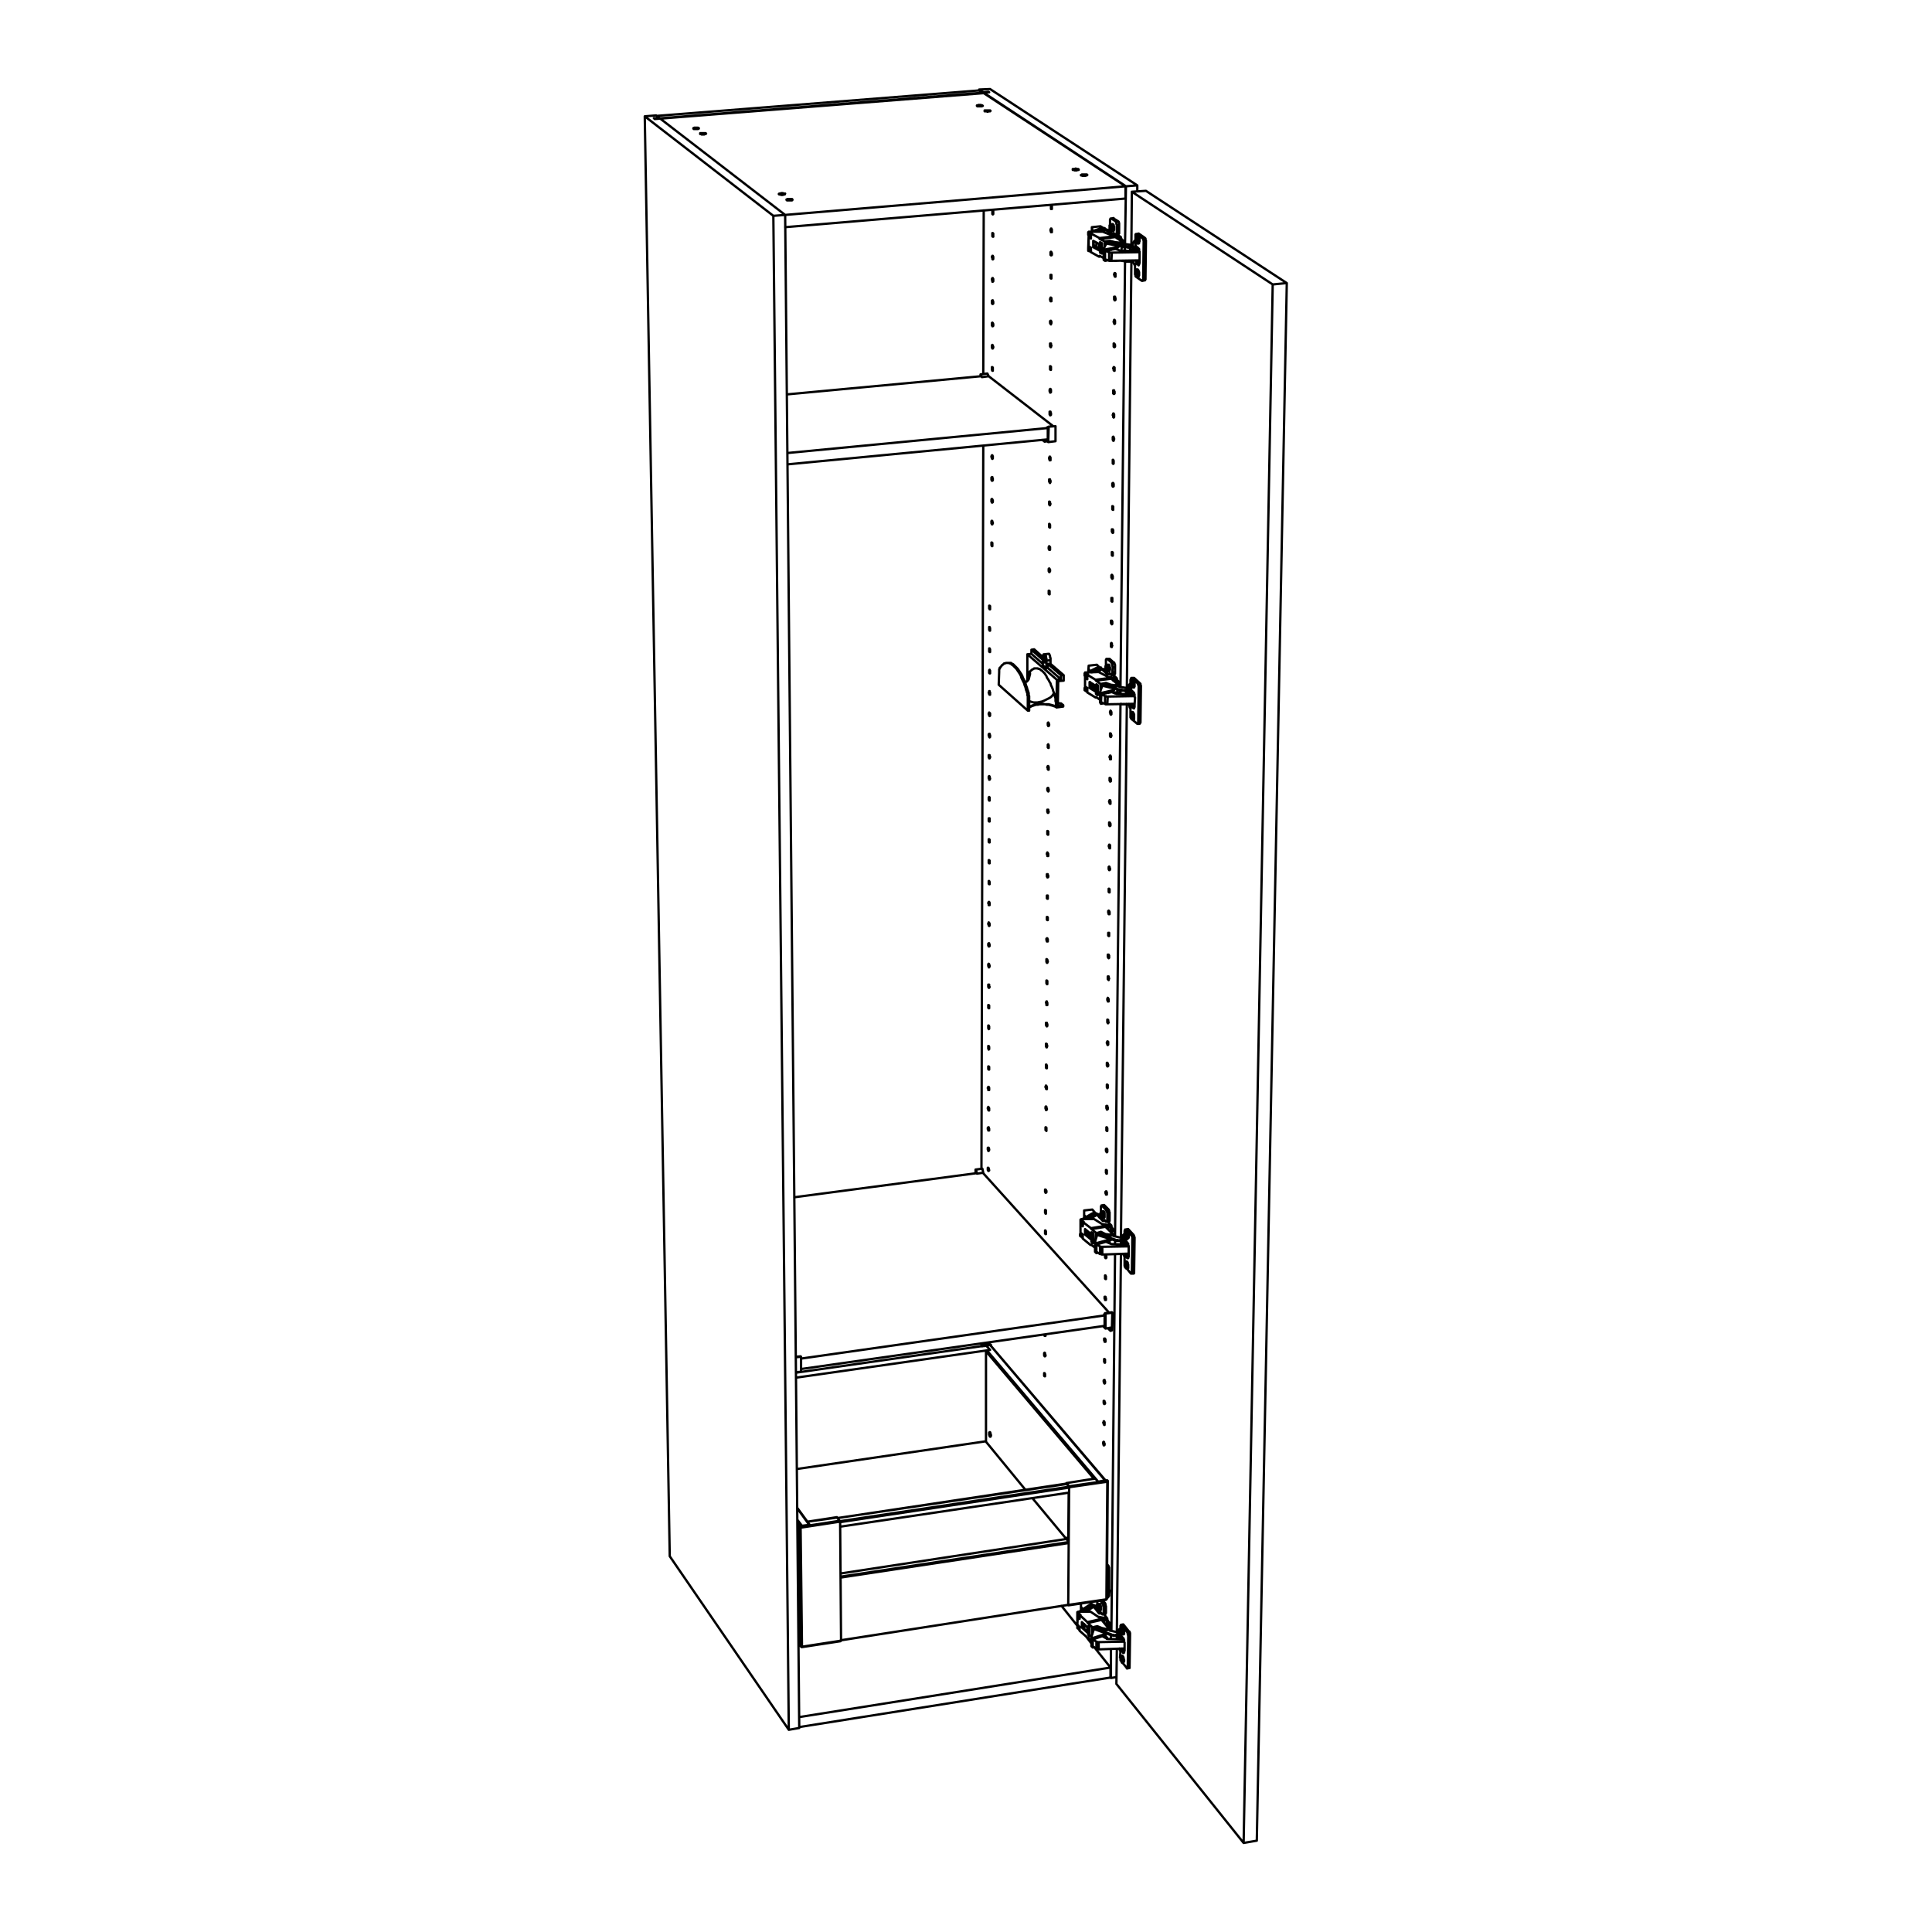 <?xml version="1.0" encoding="utf-8"?>
<!-- Generator: Adobe Illustrator 25.3.1, SVG Export Plug-In . SVG Version: 6.00 Build 0)  -->
<svg version="1.1" id="Lager_1" xmlns="http://www.w3.org/2000/svg" xmlns:xlink="http://www.w3.org/1999/xlink" x="0px" y="0px"
	 viewBox="0 0 425.2 425.2" style="enable-background:new 0 0 425.2 425.2;" xml:space="preserve">
<style type="text/css">
	.st0{fill:none;stroke:#000000;stroke-width:0.51;stroke-linecap:round;stroke-linejoin:round;stroke-miterlimit:10;}
</style>
<path class="st0" d="M175.2,298.7l1.1-0.1 M243.3,359.7L243.3,359.7 M243.1,355.4h0.1 M245.1,148.7h0.1 M244,269L244,269
	 M246.1,51.8L246.1,51.8 M226.5,155.7v-0.1l0.2-0.1l0.2-0.1l0.2-0.1l0.3-0.1l0.3-0.1l0.3-0.1h0.4l0.4-0.1h0.4h0.4l0.4,0.1h0.4h0.4
	l0.4,0.1l0.4,0.1l0.3,0.1l0.3,0.1l0.2,0.1 M226.5,154.3L226.5,154.3l0.3,0.1l0.3,0.1l0.4,0.1h0.4h0.4l0.5-0.1l0.5-0.1l0.5-0.2
	l0.4-0.2l0.4-0.2l0.4-0.2l0.3-0.2l0.3-0.3l0.2-0.3l0.2-0.2 M226.1,149.9L226.1,149.9l0.3-0.4l0.1-0.4l0.1-0.4l0.1-0.4l-0.1-0.5
	 M246.9,362.9l0.5-0.1 M247.2,363.7L247.2,363.7 M247.7,273.1L247.7,273.1 M247.8,276.1h0.6 M248.1,276.9h0.2 M249,154.9h0.1
	 M249,152h0.1 M249.1,155.3l0.6-0.1 M249.5,155.9h0.1 M250,57.5l0.8-0.1 M250,54.5l0.3-0.1 M250.2,57.8h0.6 M250.5,58.3h0.1
	 M241.7,267.6v-0.1 M244.7,271.4v-0.5 M244.7,272.8L244.7,272.8 M242.8,147.5v-0.1 M245.9,150.6v-0.3 M245.9,152.4v-0.6
	 M244.5,152.3L244.5,152.3 M243.6,50.8v-0.1 M246.8,55.2l0.1-1 M245.4,54.8v-0.1 M240.9,353.9v-0.2 M243.9,358.2v-0.7 M247.9,155
	v-0.1 M247.6,57.5v-0.1 M216.1,296.3L216.1,296.3 M240.8,325.5L217,297.4 M176.2,360.4l-0.4-0.6 M176.2,358.1l-0.5-0.6 M175.7,357.8
	l0.5,0.6 M176.2,358l-0.5-0.6 M175.5,335.9l0.5,0.6 M176,336.2l-0.5-0.6 M175.5,332l2.6,3.6 M175.5,334.9l0.8,1 M176.5,335.8l-1-1.3
	 M243.9,351l-0.3-0.3 M176.1,362l-0.3-0.5 M243.4,352L243.4,352L243.4,352 M235.2,353.2L235.2,353.2 M234.6,338.6L234.6,338.6
	 M234.6,338.5l0.5-0.1 M243.6,351.8L243.6,351.8v0.1h-0.1 M243.7,326.2L243.7,326.2l0.1-0.1 M243.8,326v-0.1h-0.1h-0.1 M234.7,326.5
	L234.7,326.5 M176.5,362.5L176.5,362.5L176.5,362.5l0.1-0.1 M176.3,362.3L176.3,362.3v0.1 M234.7,338.7l-49.7,7.6 M185.1,361l50-7.8
	 M185,347l50.1-7.6 M235.2,339.6l-50.2,7.6 M234.8,326.6l-50.5,7.5 M235.3,327.4l-50.4,7.6 M184.8,334.8l50.5-7.6 M216.2,257.2
	L216.2,257.2 M216.4,258.1L216.4,258.1 M216.2,257.2l0.2,0.9 M215,258.3l1.4-0.2 M216.2,257.2l-1.4,0.2 M243.8,292.3l0.6,0.6
	 M244.8,288.9l-0.1,3.9 M244.4,292.2l-1.1,0.2 M244.4,292.9v-0.7 M244.7,292.8l-0.3,0.1 M244.7,288.8L244.7,288.8L244.7,288.8
	l0.1,0.1 M244.8,288.9l-1.5,0.2 M243.2,289l-0.2,0.3 M243,289.3L243,289.3v0.1 M243,289.4l0.1,0.1 M243.1,289.5v2.4 M243.1,291.8
	v0.1 M214.9,258.2v-0.1 M214.9,258.1l0.1,0.2 M215,258.3L215,258.3 M215,258.3l-0.2-0.9 M214.8,257.4L214.8,257.4L214.8,257.4
	 M214.7,258.2v-0.8 M242.8,291.9l0.5,0.5 M243.3,292.4v-3.3 M243.3,289.1L243.3,289.1V289h-0.1 M176.3,301.9v-3.3 M175.2,302
	l1.1-0.1 M176.2,298.5L176.2,298.5L176.2,298.5l0.1,0.1 M241.3,353.6l0.1-0.1 M241.3,353.8v-0.2 M243.3,360L243.3,360L243.3,360
	v-0.3 M241.6,354.2h0.1 M241.5,353.6h0.1 M241.6,353.8h0.1 M241.6,353.6h0.1 M243.3,359.7v-0.1 M241.7,353.8L241.7,353.8 M241.9,354
	v-0.1v-0.1v-0.1l-0.1-0.2v-0.1v-0.1l-0.1-0.1v-0.1h-0.1V353l-0.1,0.1l-0.1,0.1v0.1v0.1v0.2v0.1l0.1,0.1v0.1v0.1v0.2h0.1v0.1l0.1,0.1
	h0.1l0.1-0.1v-0.1V354L241.9,354 M241.5,353.4L241.5,353.4v0.1v0.1 M241.6,353.6l-0.1-0.2 M241.6,353.2v0.4 M241.7,353.3
	L241.7,353.3v-0.1h-0.1 M241.7,353.7v-0.4 M241.8,353.9l-0.1-0.2 M241.8,354L241.8,354v-0.1 M241.7,353.8l0.1,0.2 M241.7,354.2v-0.4
	 M241.6,354.2L241.6,354.2h0.1 M241.6,353.8v0.4 M241.5,353.6l0.1,0.2 M243.2,355.3v0.1 M243.2,355.4v0.1v0.1 M243.2,355.3v-0.1h0.1
	v-0.1l0.1-0.1v-0.1v-0.1 M242.6,352.2l0.5,0.5 M243.4,354.8v-1 M243.4,354.8l-0.5,0.1 M243,355.3L243,355.3 M241.5,354l-0.2-0.2
	 M241.2,353.8L241.2,353.8 M241.1,354.1L241.1,354.1h0.1V354 M243.4,353.8v-0.2v-0.1l-0.1-0.2v-0.1V353l-0.1-0.1v-0.1l-0.1-0.1
	 M243.4,353.8l-0.5,0.1 M243.1,352.7l-0.5,0.1 M242.9,353.9v-0.2v-0.1l-0.1-0.2v-0.1v-0.2l-0.1-0.1v-0.1l-0.1-0.1 M242.6,352.8
	l-0.5-0.6 M241.5,352.3v0.8 M241.8,354.4v0.4 M241.8,354.8l0.2,0.3 M242.2,355.1v-0.3 M242.2,354.8l0.4,0.5 M242.6,355.3
	L242.6,355.3h0.1h0.1v-0.1v-0.1l0.1-0.1v-0.1 M242.9,354.9v-1 M242.2,354.4v-0.1h0.1v-0.1v-0.1V354 M242.3,354v-0.2v-0.1v-0.1v-0.1
	l-0.1-0.2v-0.1v-0.1h-0.1V353H242 M243.3,147.2L243.3,147.2 M243.5,152.5L243.5,152.5 M243.3,147.2L243.3,147.2 M243.2,147.5
	l0.1-0.3 M243.2,147.6v-0.1 M243.5,152.4v0.1 M243.5,152.5v-0.1 M243.7,152.5L243.7,152.5l0.1-0.1v-0.1 M244.1,145h0.1 M243.4,147
	l0.1-0.1 M243.5,147.1h0.2 M243.5,147.6l0.1-0.1 M244.3,152.4v-0.1h-0.1h-0.1l-0.1,0.1v0.1 M243.5,146.9h0.1 M243.6,147.1h0.2
	 M244.2,152.3L244.2,152.3 M243.8,147.3v-0.2V147v-0.1v-0.2l-0.1-0.1v-0.1l-0.1-0.1l-0.1-0.1l-0.1,0.1v0.1l-0.1,0.1v0.1v0.1v0.2v0.1
	v0.1l0.1,0.2v0.1v0.1l0.1,0.1l0.1,0.1h0.1v-0.1h0.1v-0.1v-0.1v-0.1V147.3 M243.4,146.8L243.4,146.8v0.1v0.1 M243.5,146.9l-0.1-0.1
	 M243.5,146.5v0.4 M243.6,146.5L243.6,146.5h-0.1 M243.6,147v-0.5 M243.8,147.1l-0.2-0.1 M243.8,147.3L243.8,147.3L243.8,147.3v-0.2
	 M243.6,147.1l0.2,0.2 M243.6,147.6v-0.5 M243.5,147.6L243.5,147.6h0.1 M243.5,147.1v0.5 M243.4,147l0.1,0.1 M245.2,148.5v0.2
	 M245.2,148.7L245.2,148.7L245.2,148.7 M245.2,148.5L245.2,148.5L245.2,148.5l0.1-0.1v-0.1h0.1v-0.1v-0.1v-0.2 M245,148.5h0.2
	 M244.2,145l0.9,0.8 M243.7,145h0.5 M245.4,147.9v-1.1 M245.4,147.9l-0.6,0.1 M245,148.5v0.1 M245,148.5L245,148.5 M243.7,148.1
	l-0.5-0.5 M243.1,147.6h0.1 M245.4,146.8v-0.2v-0.1v-0.2l-0.1-0.1V146l-0.1-0.1v-0.1h-0.1 M245.4,146.8h-0.5 M245.1,145.8h-0.5
	 M244.9,146.8L244.9,146.8l-0.1-0.3v-0.1v-0.2l-0.1-0.1V146l-0.1-0.1v-0.1 M244.6,145.8l-0.9-0.8 M243.7,145h-0.1h-0.1v0.1l-0.1,0.1
	v0.1v0.1v0.2 M243.4,145.6v0.8 M243.7,147.8L243.7,147.8 M243.7,147.8v0.5 M244.2,148.4v-0.2 M244.2,148.2l0.4,0.3 M244.6,148.5v0.1
	h0.1v-0.1h0.1v-0.1v-0.1v-0.1V148 M244.8,148l0.1-1.2 M244.1,147.7L244.1,147.7h0.1v-0.1v-0.1l0.1-0.1v-0.1v-0.1 M244.3,147.2v-0.1
	v-0.2l-0.1-0.1v-0.1v-0.1l-0.1-0.1v-0.1v-0.1H244h-0.1 M242.1,267.5l0.1-0.2 M242.1,267.6v-0.1 M243,265.2L243,265.2v0.1h0.1
	 M242.4,267.8h0.1 M242.3,267.2h0.1 M242.4,267.4h0.2 M242.4,267.2h0.1 M244.2,273.5v-0.4 M242.5,267.4h0.1 M242.7,267.6v-0.1v-0.1
	v-0.2l-0.1-0.1V267v-0.1l-0.1-0.1v-0.1h-0.1v-0.1l-0.1,0.1v0.1l-0.1,0.1v0.1v0.1v0.1v0.1v0.2l0.1,0.1v0.1v0.1l0.1,0.1v0.1h0.1h0.1
	l0.1-0.1v-0.1v-0.1V267.6 M242.3,267.1L242.3,267.1v0.1 M242.4,267.2l-0.1-0.1 M242.4,266.8v0.4 M242.5,266.9L242.5,266.9v-0.1h-0.1
	 M242.5,267.3v-0.4 M242.6,267.5l-0.1-0.2 M242.6,267.6L242.6,267.6v-0.1 M242.5,267.4l0.1,0.2 M242.5,267.9v-0.5 M242.4,267.8
	L242.4,267.8l0.1,0.1 M242.4,267.4v0.4 M242.3,267.2l0.1,0.2 M244,268.8v0.2 M244,269v0.1h0.1 M244,268.8h0.1l0.1-0.1v-0.1v-0.1
	v-0.1 M243.1,265.3l0.9,0.9 M242.6,265.4l0.5-0.1 M244.2,268.4v-1.1 M244.2,268.4h-0.5 M243.9,268.9L243.9,268.9 M242.4,267.9
	l-0.3-0.3 M242.6,268.2l-0.1-0.2 M242,267.6h0.1 M241.9,267.9h0.1v-0.1 M244.2,267.3v-0.2V267v-0.2l-0.1-0.1v-0.2v-0.1l-0.1-0.1
	v-0.1 M244.2,267.3h-0.5 M244,266.2l-0.6,0.1 M243.7,267.3v-0.1V267v-0.1l-0.1-0.2v-0.1l-0.1-0.1v-0.1l-0.1-0.1 M243.4,266.3
	l-0.8-0.9 M242.6,265.4l-0.1-0.1h-0.1v0.1l-0.1,0.1v0.1v0.1v0.1 M242.3,265.8v0.9 M242.6,268v0.6 M242.6,268.6l0.2,0.1 M243.1,268.7
	v-0.2 M243.1,268.5l0.3,0.4 M243.4,268.9h0.1h0.1v-0.1l0.1-0.1v-0.1v-0.2 M243.7,268.4v-1.1 M243,268L243,268l0.1-0.1v-0.1v-0.1
	v-0.2 M243.1,267.5L243.1,267.5v-0.2v-0.1V267v-0.1l-0.1-0.1v-0.1h-0.1v-0.1h-0.1 M244.2,50.5L244.2,50.5 M244.2,50.5l0.1,0.1
	 M244.1,50.8l0.1-0.3 M244.1,51v-0.2 M244.4,54.9V55 M244.4,55L244.4,55 M244.2,54.9L244.2,54.9V55v0.1 M245,48h0.1v0.1 M244.3,50.1
	h0.2 M244.4,50.2h0.2 M244.4,50.7h0.1 M244.4,50h0.1 M244.5,50.2h0.2 M245.4,57.4L245.4,57.4 M245.4,57.4h0.1h0.1 M244.7,50.3v-0.1
	V50v-0.1v-0.1l-0.1-0.2v-0.1h-0.1v-0.1h-0.1h-0.1v0.1l-0.1,0.1v0.1v0.1v0.1v0.2v0.1v0.2l0.1,0.1v0.1v0.1l0.1,0.1l0.1,0.1h0.1v-0.1
	h0.1v-0.1v-0.1v-0.2V50.3 M244.3,49.9L244.3,49.9V50v0.1 M244.4,50l-0.1-0.1 M244.4,49.5V50 M244.5,49.6L244.5,49.6v-0.1h-0.1
	 M244.5,50.1v-0.5 M244.7,50.2l-0.2-0.1 M244.7,50.3L244.7,50.3v-0.1 M244.5,50.2l0.2,0.1 M244.5,50.7v-0.5 M244.4,50.7L244.4,50.7
	h0.1 M244.4,50.2v0.5 M244.3,50.1l0.1,0.1 M246.1,51.6v0.2 M246.1,51.8L246.1,51.8 M246.1,51.6l0.1-0.1v-0.1h0.1v-0.1v-0.1v-0.1
	v-0.2 M245.9,51.6h0.2 M245.1,48.1l1,0.6 M244.6,48.1h0.5 M246.3,50.9v-1.2 M246.3,50.9l-0.5,0.1 M245.9,51.6L245.9,51.6
	 M245.9,51.6L245.9,51.6 M244.6,51.4l-0.5-0.4 M244,51h0.1 M246.3,49.7v-0.2v-0.1v-0.2v-0.1l-0.1-0.2v-0.1l-0.1-0.1 M246.3,49.7
	l-0.5,0.1 M246.1,48.7h-0.6 M245.8,49.8v-0.2v-0.2l-0.1-0.1v-0.2V49l-0.1-0.1v-0.1l-0.1-0.1 M245.5,48.7l-0.9-0.6 M244.6,48.1h-0.1
	h-0.1v0.1l-0.1,0.1v0.1v0.2v0.1 M244.3,48.7v0.8 M244.3,50.4v0.1v0.1v0.1v0.1l0.1,0.1 M244.4,50.9l0.2,0.1 M244.6,51v0.5
	 M245.1,51.5v-0.2 M245.1,51.3l0.4,0.3 M245.5,51.6L245.5,51.6h0.1l0.1-0.1v-0.1l0.1-0.1v-0.2V51 M245.8,51v-1.2 M245,50.8L245,50.8
	h0.1v-0.1l0.1-0.1v-0.1v-0.1v-0.1 M245.2,50.3v-0.2V50v-0.2l-0.1-0.1v-0.1v-0.1l-0.1-0.1l-0.1-0.1 M230.1,145.1l-0.2,0.1 M230,145.1
	l-0.2,0.1 M229.9,145L229.9,145 M230,145.5h-0.1 M229.9,144.6h-0.1 M230,145L230,145v0.1 M230,145.1h0.1 M230.1,145.1l-0.2,0.1
	 M230.1,145.2v-0.1H230V145 M229.9,145.2h0.2 M230,145.5l-0.1-0.3 M229.9,145.5L229.9,145.5h0.1 M229.9,145.2v0.3 M229.8,145.2h0.1
	 M229.8,145L229.8,145v0.1v0.1 M229.9,145h-0.1 M229.8,144.6l0.1,0.4 M229.9,144.6L229.9,144.6h-0.1 M229.9,145v-0.4 M230,145h-0.1
	 M230,145.8L230,145.8l0.1-0.1v-0.1v-0.1v-0.1v-0.1v-0.2V145v-0.1v-0.1l-0.1-0.2v-0.1l-0.1-0.1h-0.1l-0.1,0.1v0.1v0.2v0.1v0.1v0.1
	v0.2v0.1l0.1,0.1v0.1v0.1h0.1v0.1H230 M227.6,142.9l1.9,1.7 M227,143l0.6-0.1 M227,143l2.5,2.2 M227,143.9V143 M231.2,145.3v0.8
	 M230.7,143.9L230.7,143.9L230.7,143.9h0.2v0.1l0.1,0.1v0.1l0.1,0.2v0.1v0.2l0.1,0.1v0.2v0.1v0.2 M230.3,145.4l0.9-0.1 M229.5,144.7
	v-0.1l0.1-0.2v-0.1v-0.1v-0.1l0.1-0.1h0.1h0.1h0.1v0.1l0.1,0.1v0.1l0.1,0.1v0.2v0.1l0.1,0.2v0.2v0.1v0.2 M229.5,146.4v-1.7
	 M230.3,145.4v1.7 M232.8,154.6l0.1,0.1 M233.5,154.8l0.5,0.4 M232.9,154.7L232.9,154.7h0.1l0.1,0.1h0.1h0.1h0.1h0.1 M226.5,155.7
	L226.5,155.7l0.2-0.1l0.2-0.1l0.2-0.1l0.3-0.1l0.3-0.1l0.3-0.1h0.4l0.4-0.1h0.4h0.4h0.4l0.4,0.1h0.4l0.4,0.1l0.4,0.1l0.3,0.1
	l0.3,0.1l0.2,0.1 M230.3,147.1l-0.8-0.7 M227,143.9l2.5,2.2 M226.1,144l0.9-0.1 M230.3,147.1l0.3-0.1 M226.2,149.7L226.2,149.7v-0.3
	v-0.2l0.1-0.3v-0.2l0.1-0.2v-0.2l0.1-0.2l0.1-0.1v-0.2 M232.4,155.5v0.1 M232.4,155.6l0.1,0.1 M226.1,144l6.5,5.6 M226.1,149.9V144
	 M231.2,146.1l2.9,2.5 M231.2,146.1h-0.6 M230.6,146.1l2.9,2.5 M230.6,146.1v0.9 M230.6,147l2.9,2.5 M234.1,148.6v1.2 M232.5,155.7
	l0.1-6.1 M234,155.5l-1.5,0.2 M234,155.2v0.3 M232.8,155.4l1.2-0.2 M232.9,149.9l-0.1,5.5 M234.1,149.8l-1.2,0.1 M233.5,148.6h0.6
	 M233.5,149.5v-0.9 M232.6,149.6l0.9-0.1 M232,152.6l0.1,0.2v0.3l0.1,0.3l0.1,0.3v0.3v0.3l0.1,0.3v0.3v0.3v0.3 M226.6,147.8l0.2-0.1
	l0.2-0.2l0.1-0.1l0.2-0.1l0.2-0.1l0.1-0.1h0.2h0.2h0.2h0.2l0.1,0.1h0.2l0.2,0.1l0.2,0.2l0.2,0.1l0.2,0.2l0.2,0.2l0.2,0.2l0.2,0.3
	l0.2,0.3l0.1,0.3l0.2,0.3l0.2,0.3l0.2,0.4l0.2,0.3l0.1,0.4l0.2,0.4l0.2,0.5l0.1,0.4l0.2,0.5 M226.5,153.5v2.9 M226.5,156.4h-0.3
	 M226.3,152.2v0.2l0.1,0.1v0.2v0.1v0.2l0.1,0.2v0.1v0.2 M226.5,153.5h-0.3 M221.8,145.9h0.1h0.2h0.2h0.2l0.1,0.1l0.2,0.1l0.2,0.1
	l0.2,0.2l0.2,0.2l0.2,0.2l0.2,0.2l0.2,0.2l0.2,0.3l0.2,0.3l0.2,0.3l0.2,0.3l0.2,0.4l0.1,0.3l0.2,0.4l0.2,0.4l0.2,0.5l0.1,0.4
	l0.2,0.5l0.1,0.4l0.2,0.5 M226.3,152.2l-0.3,0.1 M226.2,153.5v2.9 M226,152.3v0.1l0.1,0.1v0.2v0.2v0.1l0.1,0.2v0.2v0.1 M220.1,147
	l0.1-0.2l0.2-0.2l0.1-0.2l0.2-0.1l0.2-0.2l0.1-0.1h0.2l0.2-0.1h0.2h0.2h0.2l0.2,0.1h0.1l0.2,0.1l0.2,0.2l0.2,0.1l0.2,0.2l0.2,0.2
	l0.2,0.2l0.2,0.2l0.2,0.3l0.2,0.3l0.2,0.3l0.2,0.3l0.2,0.4l0.1,0.4l0.2,0.4l0.2,0.4l0.2,0.4l0.1,0.4l0.2,0.5l0.1,0.5l0.2,0.5
	 M219.9,147.9v-0.2v-0.1v-0.1v-0.2l0.1-0.1v-0.1V147h0.1 M219.8,150.7l0.1-2.8 M226.2,156.4l-6.4-5.7 M237.1,357.8l-3.5-4.4
	 M240.2,361.7l-1.3-1.7 M244.4,367l-3.5-4.4 M175.9,380.1l68.5-10.9 M244.4,367v2.2 M175.9,377.9l68.5-10.9 M174.4,43.9L174.4,43.9
	l-0.1-0.1h-0.1h-0.1h-0.2h-0.1h-0.1h-0.1h-0.2h-0.1l-0.1,0.1h-0.1V44h0.1v0.1h0.1h0.1h0.2h0.1h0.1h0.2h0.1h0.1h0.1l0.1-0.1V43.9
	 M172.8,42.6L172.8,42.6h-0.2h-0.1h-0.1l-0.1-0.1h-0.1H172h-0.1l-0.1,0.1h-0.1h-0.1h-0.1v0.1h-0.1l0.1,0.1h0.1h0.1h0.1l0.1,0.1h0.2
	h0.1h0.1l0.1-0.1h0.2h0.1L172.8,42.6L172.8,42.6 M215,23.3l0.1,0.1h0.1h0.1h0.2h0.1h0.1h0.1h0.1h0.1h0.1l0.1-0.1h0.1h-0.1v-0.1h-0.1
	H216l-0.1-0.1h-0.1h-0.2h-0.1h-0.1h-0.1l-0.1,0.1h-0.1H215V23.3 M216.7,24.5L216.7,24.5h0.2h0.1h0.2l0.1,0.1h0.1l0.1-0.1h0.1h0.1
	h0.1h0.1v-0.1h0.1h-0.1v-0.1h-0.1h-0.1h-0.1h-0.1h-0.2h-0.1h-0.1H217h-0.1h-0.1h-0.1v0.1V24.5 M155.3,29.4v-0.1h-0.1h-0.1H155h-0.1
	h-0.1h-0.1h-0.2h-0.1h-0.1h-0.1h-0.1v0.1v0.1h0.1h0.1l0.1,0.1h0.1h0.2h0.1h0.1h0.1l0.1-0.1h0.1h0.1l0.1-0.1H155.3 M153.8,28.2
	L153.8,28.2L153.8,28.2l-0.2-0.1h-0.1h-0.1h-0.1h-0.2H153h-0.1h-0.1l-0.1,0.1h-0.1v0.1l0.1,0.1h0.1h0.1h0.1h0.1h0.2h0.1h0.1h0.1
	l0.1-0.1h0.1V28.2 M236.1,37.4h0.1h0.1h0.1l0.1,0.1h0.1h0.1h0.2h0.1l0.1-0.1h0.1h0.1h0.1v-0.1l-0.1-0.1h-0.1h-0.1H237h-0.1l-0.1-0.1
	h-0.1l-0.2,0.1h-0.1h-0.1h-0.1h-0.1v0.1V37.4 M238,38.6L238,38.6h0.1l0.1,0.1h0.1h0.1h0.2h0.1h0.1h0.1l0.1-0.1h0.1h0.1l0.1-0.1h-0.1
	v-0.1h-0.1H239h-0.1h-0.1h-0.2h-0.1h-0.1h-0.2h-0.1l-0.1,0.1h-0.1v0.1H238 M145.4,26.1l71.1-5.6 M216.5,20.5L247.7,41 M247.7,41
	l-74.9,6.3 M247.7,43.7L172.8,50 M247.7,43.7V41 M144.5,26.1L144.5,26.1 M217.5,20.3l-73,5.8 M144.6,26.1h-0.1 M216.5,20.5
	l-71.1,5.6 M217.6,20.3h-0.1 M215.5,19.9l-70.9,5.6 M145.2,26l-0.2-0.1 M216.2,20.4l-0.7-0.5 M176.3,301.3l66.8-9.5 M244.1,288.9
	l-27.8-30.8 M174.8,263.5l40.1-5.3 M176.3,299l66.8-9.5 M276.6,405.1l6.6-342.8 M273.7,405.6l2.9-0.5 M283.2,62.3l-31-20.3
	 M249.1,42.2l3.1-0.2 M280.1,62.6l3.1-0.3 M248.3,152.7L248.3,152.7 M248.4,151.7L248.4,151.7 M247.1,272.6v0.2 M247,273.7
	L247,273.7v0.1 M246.2,359.4L246.2,359.4v0.3 M246.1,360.5v0.1v0.1 M249.3,55.1L249.3,55.1 M245.8,362.9l-0.1,7.7 M245.8,360.2v0.5
	 M246.7,276l-0.9,83.3 M246.7,273.4v0.4 M248,155l-1.3,117.4 M248,152.4v0.4 M249,57.6l-1,93.8 M249,55v0.2 M249.1,42.2L249,53.9
	 M245.7,370.6l28,35 M273.7,405.6l6.4-343 M280.1,62.6l-31-20.4 M215.5,19.7v0.2 M216.2,20.4v-0.2 M216.6,20.3v0.1 M217.5,20.2v0.1
	 M215.5,19.7l0.7,0.5 M216.2,20.2l0.4,0.1 M216.6,20.3l0.9-0.1 M217.5,20.2l0.2,0.1 M217.7,20.3l-1.2,0.1 M250.3,40.8l-32.4-21.2
	 M217.9,19.6l-2.4,0.1 M218.6,46.9v-0.1v-0.1v-0.1v-0.1l-0.1-0.1h-0.1v0.1v0.1v0.1v0.1v0.1V47v0.1h0.1v0.1l0.1-0.1V47V46.9
	 M218.6,51.8v-0.1v-0.1v-0.1v-0.1h-0.1v-0.1h-0.1v0.1v0.1v0.1v0.1v0.1v0.1V52l0.1,0.1h0.1V52v-0.1V51.8 M218.6,56.8v-0.1v-0.1v-0.1
	l-0.1-0.1v-0.1h-0.1v0.1l-0.1,0.1v0.1l0.1,0.1v0.1v0.1V57l0.1,0.1V57h0.1v-0.1V56.8 M218.6,61.7L218.6,61.7v-0.2v-0.1l-0.1-0.1v-0.1
	h-0.1v0.1l-0.1,0.1v0.1v0.1l0.1,0.1v0.1v0.1V62h0.1l0.1-0.1v-0.1V61.7 M218.6,66.6v-0.1v-0.1l-0.1-0.1v-0.1v-0.1h-0.1v0.1h-0.1v0.1
	v0.1v0.1v0.1v0.1h0.1v0.1v0.1h0.1v-0.1h0.1V66.6L218.6,66.6 M218.6,71.5v-0.1v-0.1l-0.1-0.1v-0.1l-0.1-0.1v0.1h-0.1v0.1v0.1v0.1v0.1
	v0.1l0.1,0.1v0.1h0.1l0.1-0.1v-0.1V71.5 M218.6,76.4v-0.1l-0.1-0.1v-0.1V76l-0.1-0.1l-0.1,0.1v0.1v0.1v0.1v0.1v0.1l0.1,0.1v0.1h0.1
	v-0.1l0.1-0.1V76.4 M218.5,81.3L218.5,81.3v-0.2V81v-0.1l-0.1-0.1h-0.1v0.1V81v0.1v0.1v0.1v0.1l0.1,0.1v0.1h0.1v-0.1v-0.1V81.3
	 M218.5,100.7v-0.1v-0.1v-0.1l-0.1-0.1v-0.1h-0.1v0.1l-0.1,0.1v0.1v0.1l0.1,0.1v0.1v0.1l0.1,0.1l0.1-0.1V100.7L218.5,100.7
	 M218.5,105.5v-0.1v-0.1l-0.1-0.1v-0.1V105h-0.1v0.1h-0.1v0.1v0.1v0.1v0.1v0.1h0.1v0.1v0.1h0.1l0.1-0.1v-0.1V105.5 M218.5,110.3
	L218.5,110.3v-0.2l-0.1-0.1v-0.1l-0.1-0.1v0.1h-0.1v0.1v0.1v0.1v0.1v0.1h0.1v0.1v0.1h0.1l0.1-0.1v-0.1V110.3 M218.4,119.9v-0.1v-0.1
	v-0.1v-0.1l-0.1-0.1h-0.1v0.1v0.1v0.1v0.1v0.1v0.1l0.1,0.1v0.1h0.1v-0.1V120V119.9 M218.5,115.1V115l-0.1-0.1v-0.1v-0.1h-0.1v-0.1
	l-0.1,0.1v0.1v0.1v0.1v0.1v0.1l0.1,0.1v0.1h0.1v-0.1l0.1-0.1V115.1 M216,295.7v0.6 M216.4,98.1L216,257.2 M216.5,46.3l-0.1,36
	 M216.5,20.4v0.1 M244.4,369.2l0.1,0.1 M216.5,20.4L247.8,41 M217.7,257.5L217.7,257.5l-0.1-0.2v-0.1v-0.1l-0.1-0.1h-0.1v0.1v0.1
	v0.1v0.1v0.1h0.1v0.1v0.1h0.1v-0.1h0.1V257.5 M217.7,253.1V253v-0.1l-0.1-0.1v-0.1v-0.1h-0.1h-0.1v0.1v0.1v0.1v0.1l0.1,0.1v0.1v0.1
	h0.1v-0.1L217.7,253.1 M217.7,248.6v-0.1v-0.1l-0.1-0.1v-0.1v-0.1h-0.1v0.1h-0.1v0.1v0.1v0.1l0.1,0.1v0.1v0.1h0.1h0.1v-0.1V248.6
	 M217.7,244.2v-0.1V244v-0.1l-0.1-0.1v-0.1h-0.1v-0.1v0.1l-0.1,0.1v0.1v0.1l0.1,0.1v0.1v0.1l0.1,0.1h0.1V244.2L217.7,244.2
	 M217.7,239.7v-0.1v-0.1v-0.1l-0.1-0.1v-0.1h-0.1v0.1l-0.1,0.1v0.1l0.1,0.1v0.1v0.1v0.1h0.1h0.1V239.7L217.7,239.7 M217.7,235.2
	v-0.1V235v-0.1v-0.1h-0.1v-0.1h-0.1v0.1v0.1v0.1v0.1v0.1v0.1l0.1,0.1h0.1V235.2L217.7,235.2 M217.7,230.7v-0.1v-0.1v-0.1l-0.1-0.1
	v-0.1h-0.1v0.1v0.1v0.1v0.1v0.1v0.1l0.1,0.1v0.1l0.1-0.1V230.7L217.7,230.7 M217.7,226.2v-0.1V226v-0.1l-0.1-0.1v-0.1h-0.1v0.1v0.1
	v0.1v0.1v0.1v0.1l0.1,0.1v0.1l0.1-0.1V226.2L217.7,226.2 M217.7,221.7v-0.1v-0.1v-0.1v-0.1l-0.1-0.1h-0.1v0.1v0.1v0.1v0.1v0.1v0.1
	h0.1v0.1h0.1V221.7L217.7,221.7 M217.8,217.2l-0.1-0.1V217v-0.1v-0.1v-0.1h-0.1h-0.1v0.1v0.1v0.1v0.1v0.1l0.1,0.1v0.1h0.1
	L217.8,217.2L217.8,217.2 M217.8,212.6v-0.1h-0.1v-0.1v-0.1v-0.1h-0.1v-0.1v0.1h-0.1v0.1v0.1v0.1v0.1l0.1,0.1v0.1v0.1h0.1v-0.1
	l0.1-0.1V212.6 M217.8,208.1V208v-0.1l-0.1-0.1v-0.1v-0.1h-0.1l-0.1,0.1v0.1v0.1v0.1v0.1l0.1,0.1v0.1h0.1l0.1-0.1V208.1
	 M217.8,203.5v-0.1v-0.1h-0.1v-0.1v-0.1l-0.1-0.1v0.1l-0.1,0.1v0.1v0.1l0.1,0.1v0.1v0.1l0.1,0.1v-0.1h0.1V203.5L217.8,203.5
	 M217.8,199v-0.1v-0.1v-0.1l-0.1-0.1v-0.1h-0.1v0.1l-0.1,0.1v0.1l0.1,0.1v0.1v0.1v0.1h0.1h0.1V199L217.8,199 M217.8,194.4v-0.1v-0.1
	v-0.1l-0.1-0.1v-0.1h-0.1v0.1v0.1v0.1v0.1v0.1v0.1l0.1,0.1h0.1v-0.1V194.4 M217.8,189.8L217.8,189.8v-0.2v-0.1v-0.1h-0.1v-0.1h-0.1
	v0.1v0.1v0.1v0.1v0.1v0.1l0.1,0.1h0.1v-0.1V189.8 M217.8,185.2v-0.1V185v-0.1v-0.1h-0.1v-0.1h-0.1v0.1v0.1v0.1v0.1v0.1v0.1l0.1,0.1
	h0.1V185.2L217.8,185.2 M217.8,180.6L217.8,180.6v-0.2v-0.1v-0.1v-0.1h-0.1h-0.1v0.1v0.1v0.1v0.1v0.1v0.1h0.1v0.1h0.1v-0.1V180.6
	 M217.8,175.9L217.8,175.9v-0.1v-0.1v-0.1v-0.1h-0.1v-0.1l-0.1,0.1v0.1v0.1v0.1v0.1v0.1l0.1,0.1v0.1h0.1v-0.1V176V175.9
	 M217.9,171.3L217.9,171.3l-0.1-0.2V171v-0.1l-0.1-0.1l-0.1,0.1v0.1v0.1v0.1v0.1l0.1,0.1v0.1v0.1h0.1v-0.1l0.1-0.1V171.3
	 M217.9,166.7v-0.1v-0.1l-0.1-0.1v-0.1v-0.1h-0.1h-0.1v0.1v0.1v0.1v0.1v0.1h0.1v0.1v0.1h0.1L217.9,166.7L217.9,166.7 M217.9,162
	v-0.1v-0.1l-0.1-0.1v-0.1v-0.1h-0.1v0.1h-0.1v0.1v0.1v0.1l0.1,0.1v0.1v0.1l0.1,0.1v-0.1h0.1v-0.1V162 M217.9,157.3L217.9,157.3v-0.2
	V157h-0.1v-0.1l-0.1-0.1v0.1l-0.1,0.1v0.1v0.1l0.1,0.1v0.1v0.1l0.1,0.1l0.1-0.1v-0.1V157.3 M217.9,152.6v-0.1v-0.1l-0.1-0.1v-0.1
	v-0.1h-0.1v0.1v0.1l-0.1,0.1v0.1l0.1,0.1v0.1v0.1l0.1,0.1h0.1v-0.1v-0.1V152.6 M217.9,147.9L217.9,147.9v-0.1v-0.1v-0.1l-0.1-0.1
	v-0.1l-0.1,0.1v0.1v0.1v0.1v0.1v0.1v0.1l0.1,0.1h0.1v-0.1V148V147.9 M217.9,143.2v-0.1V143v-0.1l-0.1-0.1v-0.1h-0.1v0.1v0.1v0.1v0.1
	v0.1v0.1v0.1l0.1,0.1h0.1v-0.1V143.2L217.9,143.2 M217.9,138.5v-0.1v-0.1v-0.1l-0.1-0.1V138h-0.1v0.1v0.1v0.1v0.1v0.1v0.1l0.1,0.1
	v0.1h0.1v-0.1v-0.1V138.5 M217.9,133.8L217.9,133.8v-0.2v-0.1v-0.1l-0.1-0.1h-0.1v0.1v0.1v0.1v0.1v0.1v0.1l0.1,0.1v0.1h0.1V134v-0.1
	V133.8 M243.1,317.9v-0.1v-0.1l-0.1-0.1v-0.1v-0.1l-0.1-0.1v0.1h-0.1v0.1v0.1v0.1v0.1l0.1,0.1v0.1v0.1h0.1l0.1-0.1V317.9
	 M243.1,313.3L243.1,313.3v-0.1v-0.1V313l-0.1-0.1v-0.1h-0.1v0.1v0.1l-0.1,0.1l0.1,0.1v0.1v0.1l0.1,0.1v0.1h0.1v-0.1v-0.1V313.3
	 M243.2,308.8v-0.1l-0.1-0.1v-0.1v-0.1l-0.1-0.1h-0.1v0.1v0.1v0.1v0.1v0.1l0.1,0.1v0.1h0.1l0.1-0.1V308.8 M243.2,304.2v-0.1V304
	l-0.1-0.1v-0.1v-0.1H243v0.1h-0.1v0.1v0.1v0.1l0.1,0.1v0.1v0.1l0.1,0.1l0.1-0.1v-0.1V304.2 M243.2,299.7v-0.1v-0.1v-0.1v-0.1v-0.1
	h-0.1v-0.1H243v0.1v0.1v0.1v0.1v0.1v0.1l0.1,0.1v0.1h0.1v-0.1V299.7 M243.3,295.1V295v-0.1v-0.1l-0.1-0.1v-0.1h-0.1H243v0.1v0.1v0.1
	v0.1l0.1,0.1v0.1v0.1h0.1h0.1v-0.1V295.1 M243.4,285.9v-0.1v-0.1l-0.1-0.1v-0.1v-0.1h-0.1h-0.1v0.1v0.1v0.1v0.1l0.1,0.1v0.1v0.1h0.1
	h0.1V285.9L243.4,285.9 M243.4,281.3v-0.1v-0.1V281v-0.1l-0.1-0.1v-0.1h-0.1v0.1v0.1v0.1v0.1v0.1v0.1v0.1l0.1,0.1h0.1v-0.1V281.3
	 M243.5,276.7v-0.1v-0.1l-0.1-0.1v-0.1v-0.1h-0.1v-0.1h-0.1v0.1v0.1v0.1v0.1v0.1v0.1l0.1,0.1v0.1h0.1l0.1-0.1V276.7 M243.6,262.7
	v-0.1v-0.1v-0.1l-0.1-0.1v-0.1h-0.1l-0.1,0.1v0.1v0.1v0.1h0.1v0.1v0.1v0.1h0.1h0.1v-0.1V262.7 M243.6,258L243.6,258v-0.2v-0.1v-0.1
	l-0.1-0.1h-0.1v0.1v0.1v0.1v0.1v0.1v0.1l0.1,0.1v0.1h0.1v-0.1v-0.1V258 M243.7,253.3L243.7,253.3v-0.2V253h-0.1v-0.1v-0.1h-0.1
	l-0.1,0.1v0.1v0.1v0.1v0.1l0.1,0.1v0.1l0.1,0.1l0.1-0.1v-0.1V253.3 M243.7,248.6v-0.1v-0.1v-0.1l-0.1-0.1v-0.1h-0.1v0.1v0.1v0.1v0.1
	v0.1v0.1v0.1h0.1v0.1h0.1v-0.1v-0.1V248.6 M243.8,243.9v-0.1v-0.1l-0.1-0.1v-0.1v-0.1h-0.1h-0.1v0.1v0.1v0.1v0.1v0.1l0.1,0.1v0.1
	v0.1h0.1v-0.1h0.1V243.9L243.8,243.9 M243.8,239.2v-0.1V239v-0.1v-0.1l-0.1-0.1h-0.1v0.1v0.1v0.1v0.1v0.1v0.1l0.1,0.1v0.1l0.1-0.1
	V239.2L243.8,239.2 M243.9,234.5L243.9,234.5v-0.2l-0.1-0.1v-0.1V234h-0.1v-0.1h-0.1v0.1v0.1v0.1v0.1v0.1v0.1l0.1,0.1v0.1h0.1
	l0.1-0.1V234.5 M243.9,229.7v-0.1v-0.1v-0.1v-0.1h-0.1v-0.1h-0.1v0.1l-0.1,0.1v0.1v0.1l0.1,0.1v0.1v0.1l0.1,0.1l0.1-0.1V229.7
	L243.9,229.7 M244,225L244,225l-0.1-0.2v-0.1v-0.1v-0.1h-0.1v-0.1h-0.1v0.1v0.1v0.1v0.1v0.1v0.1l0.1,0.1v0.1h0.1v-0.1L244,225
	 M244,220.2v-0.1V220v-0.1l-0.1-0.1v-0.1l-0.1-0.1v0.1l-0.1,0.1v0.1v0.1v0.1h0.1v0.1v0.1v0.1h0.1h0.1V220.2L244,220.2 M244.1,215.4
	v-0.1l-0.1-0.1v-0.1V215v-0.1h-0.1h-0.1v0.1v0.1v0.1v0.1v0.1v0.1h0.1v0.1l0.1,0.1v-0.1v-0.1L244.1,215.4 M244.1,210.6v-0.1v-0.1
	v-0.1l-0.1-0.1v-0.1h-0.1h-0.1v0.1v0.1v0.1v0.1v0.1l0.1,0.1v0.1h0.1v0.1v-0.1h0.1v-0.1V210.6 M244.1,205.8L244.1,205.8v-0.2v-0.1
	v-0.1v-0.1H244h-0.1v0.1v0.1v0.1v0.1v0.1v0.1l0.1,0.1h0.1v-0.1V205.8 M244.2,201v-0.1v-0.1v-0.1l-0.1-0.1v-0.1l-0.1-0.1v0.1h-0.1
	v0.1v0.1v0.1v0.1l0.1,0.1v0.1v0.1h0.1h0.1V201L244.2,201 M244.2,196.1L244.2,196.1v-0.2v-0.1v-0.1h-0.1v-0.1H244v0.1v0.1v0.1v0.1
	v0.1v0.1v0.1h0.1v0.1h0.1v-0.1v-0.1V196.1 M244.3,191.3L244.3,191.3v-0.2l-0.1-0.1v-0.1v-0.1l-0.1-0.1v0.1H244v0.1v0.1v0.1v0.1v0.1
	l0.1,0.1v0.1h0.1l0.1-0.1V191.3 M244.3,186.4v-0.1v-0.1v-0.1V186h-0.1v-0.1h-0.1v0.1v0.1l-0.1,0.1l0.1,0.1v0.1v0.1v0.1h0.1v0.1h0.1
	v-0.1v-0.1V186.4 M244.4,181.5v-0.1v-0.1l-0.1-0.1v-0.1l-0.1-0.1h-0.1v0.1v0.1v0.1v0.1v0.1v0.1l0.1,0.1v0.1h0.1l0.1-0.1V181.5
	L244.4,181.5 M244.4,176.6L244.4,176.6v-0.2v-0.1l-0.1-0.1v-0.1h-0.1v0.1v0.1h-0.1v0.1v0.1l0.1,0.1v0.1v0.1l0.1,0.1h0.1v-0.1v-0.1
	V176.6 M244.5,171.7L244.5,171.7v-0.2h-0.1v-0.1v-0.1l-0.1-0.1h-0.1v0.1v0.1v0.1v0.1v0.1v0.1l0.1,0.1v0.1h0.1l0.1-0.1V171.7
	L244.5,171.7 M244.5,166.8L244.5,166.8v-0.2v-0.1l-0.1-0.1v-0.1h-0.1v0.1l-0.1,0.1v0.1v0.1l0.1,0.1v0.1v0.1v0.1h0.1h0.1V167v-0.1
	V166.8 M244.6,161.9v-0.1l-0.1-0.1v-0.1v-0.1l-0.1-0.1h-0.1v0.1v0.1v0.1v0.1v0.1v0.1l0.1,0.1v0.1h0.1v-0.1l0.1-0.1V161.9 M244.6,157
	v-0.1v-0.1v-0.1l-0.1-0.1v-0.1l-0.1-0.1v0.1l-0.1,0.1v0.1v0.1v0.1l0.1,0.1v0.1v0.1h0.1v0.1v-0.1h0.1v-0.1V157 M244.8,142.1l-0.1-0.1
	v-0.1v-0.1v-0.1v-0.1h-0.1v-0.1v0.1h-0.1v0.1v0.1v0.1v0.1v0.1v0.1v0.1h0.1v0.1h0.1v-0.1v-0.1L244.8,142.1 M244.8,137.1V137v-0.1
	v-0.1l-0.1-0.1v-0.1h-0.1h-0.1v0.1v0.1v0.1v0.1v0.1l0.1,0.1v0.1l0.1,0.1l0.1-0.1v-0.1V137.1 M244.8,132.1V132v-0.1v-0.1v-0.1v-0.1
	h-0.1h-0.1v0.1v0.1v0.1v0.1v0.1v0.1v0.1h0.1v0.1h0.1v-0.1v-0.1V132.1 M244.9,127.1V127v-0.1v-0.1l-0.1-0.1v-0.1l-0.1-0.1v0.1h-0.1
	v0.1v0.1v0.1v0.1v0.1l0.1,0.1v0.1h0.1v0.1v-0.1h0.1v-0.1V127.1 M244.9,122v-0.1v-0.1v-0.1v-0.1h-0.1v-0.1h-0.1v0.1v0.1v0.1v0.1v0.1
	v0.1v0.1l0.1,0.1h0.1v-0.1v-0.1V122 M245,117v-0.1v-0.1v-0.1l-0.1-0.1v-0.1h-0.1h-0.1v0.1v0.1v0.1v0.1v0.1l0.1,0.1v0.1l0.1,0.1
	l0.1-0.1v-0.1V117 M245,111.9v-0.1v-0.1v-0.1v-0.1h-0.1v-0.1h-0.1v0.1v0.1v0.1v0.1v0.1v0.1v0.1l0.1,0.1h0.1v-0.1V112V111.9
	 M245.1,106.8L245.1,106.8v-0.2v-0.1H245v-0.1v-0.1h-0.1v0.1h-0.1v0.1v0.1v0.1v0.1v0.1l0.1,0.1v0.1h0.1l0.1-0.1v-0.1V106.8
	 M245.1,101.8L245.1,101.8v-0.2v-0.1v-0.1l-0.1-0.1v-0.1h-0.1v0.1v0.1v0.1v0.1v0.1v0.1v0.1v0.1h0.1v0.1l0.1-0.1v-0.1V101.8
	 M245.2,96.7v-0.1v-0.1l-0.1-0.1v-0.1v-0.1l-0.1-0.1v0.1h-0.1v0.1v0.1v0.1v0.1v0.1v0.1l0.1,0.1V97h0.1v-0.1L245.2,96.7L245.2,96.7
	 M245.2,91.5v-0.1v-0.1v-0.1l-0.1-0.1V91H245v0.1v0.1l-0.1,0.1v0.1l0.1,0.1v0.1v0.1v0.1h0.1v0.1l0.1-0.1v-0.1v-0.1V91.5 M245.3,86.4
	v-0.1v-0.1l-0.1-0.1V86v-0.1h-0.1H245V86v0.1v0.1v0.1v0.1v0.1v0.1h0.1v0.1h0.1l0.1-0.1v-0.1V86.4 M245.3,81.3L245.3,81.3v-0.2V81
	v-0.1l-0.1-0.1h-0.1v0.1L245,81v0.1l0.1,0.1v0.1v0.1v0.1h0.1v0.1h0.1v-0.1v-0.1V81.3 M245.4,76.1V76v-0.1l-0.1-0.1v-0.1l-0.1-0.1
	h-0.1v0.1v0.1v0.1V76v0.1v0.1v0.1h0.1v0.1h0.1l0.1-0.1V76.1L245.4,76.1 M245.4,71v-0.1v-0.2v-0.1l-0.1-0.1v-0.1h-0.1v0.1v0.1
	l-0.1,0.1v0.1v0.1l0.1,0.1v0.1v0.1h0.1v0.1l0.1-0.1v-0.1V71 M245.5,65.8v-0.1v-0.1l-0.1-0.1v-0.1v-0.1h-0.1h-0.1v0.1v0.1v0.1v0.1
	v0.1v0.1l0.1,0.1v0.1h0.1V66h0.1v-0.1V65.8 M245.5,60.6v-0.1v-0.1v-0.1v-0.1l-0.1-0.1h-0.1v0.1l-0.1,0.1v0.1v0.1l0.1,0.1v0.1v0.1
	l0.1,0.1h0.1v-0.1V60.6L245.5,60.6 M230,302.7v-0.1v-0.1v-0.1l-0.1-0.1v-0.1h-0.1v0.1v0.1v0.1v0.1v0.1v0.1l0.1,0.1h0.1v-0.1V302.7
	 M230.1,298.3v-0.1l-0.1-0.1V298v-0.1v-0.1h-0.1v-0.1l-0.1,0.1v0.1v0.1v0.1v0.1v0.1l0.1,0.1v0.1h0.1v-0.1h0.1V298.3 M229.8,293.7
	v0.1h0.1v0.1v0.1h0.1h0.1v-0.1v-0.1 M230.1,293.8v-0.1 M230.2,271.4v-0.1v-0.1v-0.1V271l-0.1-0.1v-0.1H230v0.1v0.1v0.1v0.1v0.1v0.1
	v0.1h0.1v0.1h0.1V271.4L230.2,271.4 M230.2,266.8v-0.1v-0.1v-0.1v-0.1l-0.1-0.1H230v0.1v0.1v0.1v0.1v0.1v0.1l0.1,0.1v0.1h0.1V267
	v-0.1V266.8 M230.3,262.3v-0.1v-0.1l-0.1-0.1v-0.1l-0.1-0.1H230v0.1v0.1v0.1v0.1v0.1h0.1v0.1v0.1h0.1l0.1-0.1V262.3 M230.3,248.6
	v-0.1v-0.1v-0.1v-0.1l-0.1-0.1h-0.1v0.1v0.1v0.1v0.1v0.1v0.1h0.1v0.1l0.1,0.1v-0.1v-0.1V248.6 M230.4,244L230.4,244l-0.1-0.2v-0.1
	v-0.1l-0.1-0.1l-0.1,0.1v0.1v0.1v0.1v0.1l0.1,0.1v0.1v0.1h0.1v-0.1h0.1v-0.1V244 M230.4,239.4L230.4,239.4v-0.1v-0.1l-0.1-0.1V239
	l-0.1-0.1v0.1l-0.1,0.1v0.1v0.1l0.1,0.1v0.1v0.1l0.1,0.1h0.1v-0.1V239.4L230.4,239.4 M230.4,234.8L230.4,234.8v-0.2v-0.1l-0.1-0.1
	v-0.1h-0.1v0.1v0.1v0.1v0.1v0.1v0.1v0.1h0.1v0.1h0.1V235v-0.1V234.8 M230.5,230.2l-0.1-0.1V230v-0.1v-0.1l-0.1-0.1h-0.1v0.1v0.1v0.1
	v0.1v0.1v0.1l0.1,0.1v0.1h0.1v-0.1v-0.1L230.5,230.2 M230.5,225.6v-0.1v-0.1l-0.1-0.1v-0.1v-0.1h-0.1h-0.1v0.1v0.1v0.1v0.1v0.1
	l0.1,0.1v0.1h0.1v0.1v-0.1h0.1v-0.1V225.6 M230.5,221L230.5,221v-0.2v-0.1l-0.1-0.1v-0.1v-0.1h-0.1v0.1v0.1h-0.1v0.1l0.1,0.1v0.1
	v0.1v0.1v0.1h0.1h0.1v-0.1V221 M230.5,216.3L230.5,216.3v-0.2V216v-0.1h-0.1v-0.1h-0.1v0.1v0.1v0.1v0.1v0.1v0.1l0.1,0.1v0.1h0.1
	v-0.1v-0.1V216.3 M230.6,211.6v-0.1h-0.1v-0.1v-0.1v-0.1h-0.1v-0.1h-0.1v0.1v0.1v0.1v0.1v0.1v0.1l0.1,0.1v0.1h0.1v-0.1l0.1-0.1
	V211.6 M230.6,207L230.6,207v-0.2v-0.1l-0.1-0.1v-0.1h-0.1l-0.1,0.1v0.1v0.1v0.1l0.1,0.1v0.1v0.1h0.1h0.1v-0.1V207 M230.6,202.3
	L230.6,202.3v-0.2V202v-0.1l-0.1-0.1h-0.1v0.1v0.1v0.1v0.1v0.1v0.1l0.1,0.1h0.1v-0.1V202.3 M230.6,197.6L230.6,197.6v-0.2v-0.1v-0.1
	v-0.1h-0.1h-0.1v0.1v0.1v0.1v0.1v0.1v0.1h0.1v0.1h0.1v-0.1V197.6 M230.7,192.9v-0.1v-0.1l-0.1-0.1v-0.1v-0.1h-0.1h-0.1v0.1v0.1v0.1
	v0.1v0.1h0.1v0.1v0.1h0.1l0.1-0.1V192.9 M230.7,188.1L230.7,188.1L230.7,188.1v-0.2l-0.1-0.1v-0.1l-0.1-0.1v0.1l-0.1,0.1v0.1v0.1
	l0.1,0.1v0.1v0.1v0.1h0.1h0.1v-0.1v-0.1V188.1 M230.7,183.4v-0.1v-0.1v-0.1V183h-0.1v-0.1h-0.1v0.1v0.1v0.1v0.1v0.1v0.1v0.1h0.1v0.1
	h0.1v-0.1v-0.1V183.4 M230.8,178.7v-0.1l-0.1-0.1v-0.1v-0.1v-0.1h-0.1h-0.1v0.1v0.1v0.1v0.1v0.1l0.1,0.1v0.1h0.1L230.8,178.7
	L230.8,178.7L230.8,178.7 M230.8,173.9v-0.1v-0.1l-0.1-0.1v-0.1v-0.1h-0.1l-0.1,0.1v0.1v0.1v0.1v0.1l0.1,0.1v0.1l0.1,0.1v-0.1h0.1
	V174V173.9 M230.8,169.1L230.8,169.1v-0.2v-0.1l-0.1-0.1v-0.1h-0.1v0.1v0.1h-0.1v0.1l0.1,0.1v0.1v0.1v0.1l0.1,0.1h0.1v-0.1v-0.1
	V169.1 M230.8,164.4v-0.1v-0.1v-0.1V164l-0.1-0.1v-0.1l-0.1,0.1v0.1v0.1v0.1v0.1v0.1v0.1l0.1,0.1h0.1v-0.1V164.4 M230.9,159.6v-0.1
	v-0.1l-0.1-0.1v-0.1v-0.1h-0.1V159l-0.1,0.1v0.1v0.1v0.1v0.1v0.1l0.1,0.1v0.1h0.1v-0.1L230.9,159.6 M231,130.5v-0.1v-0.1v-0.1v-0.1
	h-0.1V130h-0.1v0.1v0.1v0.1v0.1v0.1v0.1v0.1l0.1,0.1h0.1v-0.1v-0.1V130.5 M231.1,125.6v-0.1v-0.1l-0.1-0.1v-0.1l-0.1-0.1l-0.1,0.1
	v0.1v0.1v0.1v0.1v0.1l0.1,0.1v0.1h0.1v-0.1l0.1-0.1V125.6 M231.1,120.7v-0.1v-0.1v-0.1H231v-0.1l-0.1-0.1v0.1l-0.1,0.1v0.1v0.1v0.1
	v0.1h0.1v0.1v0.1h0.1h0.1v-0.1V120.7L231.1,120.7 M231.1,115.8L231.1,115.8v-0.2v-0.1l-0.1-0.1v-0.1h-0.1v0.1v0.1v0.1v0.1v0.1v0.1
	v0.1l0.1,0.1h0.1V116v-0.1V115.8 M231.2,110.9l-0.1-0.1v-0.1v-0.1v-0.1l-0.1-0.1h-0.1v0.1v0.1v0.1v0.1v0.1v0.1l0.1,0.1v0.1h0.1v-0.1
	V111L231.2,110.9 M231.2,106v-0.1v-0.1l-0.1-0.1v-0.1v-0.1H231h-0.1v0.1v0.1v0.1v0.1v0.1l0.1,0.1v0.1l0.1,0.1v-0.1l0.1-0.1V106
	 M231.2,101v-0.1v-0.1v-0.1l-0.1-0.1v-0.1H231v0.1l-0.1,0.1v0.1v0.1v0.1l0.1,0.1v0.1v0.1h0.1h0.1v-0.1v-0.1V101 M231.3,91.1V91v-0.1
	l-0.1-0.1v-0.1v-0.1h-0.1H231v0.1v0.1v0.1V91v0.1v0.1l0.1,0.1v0.1h0.1v-0.1h0.1v-0.1V91.1 M231.3,86.1V86v-0.1v-0.1l-0.1-0.1v-0.1
	h-0.1v0.1l-0.1,0.1v0.1V86v0.1l0.1,0.1v0.1v0.1h0.1l0.1-0.1v-0.1V86.1 M231.3,81.1V81v-0.1v-0.1v-0.1h-0.1v-0.1h-0.1v0.1v0.1v0.1V81
	v0.1v0.1v0.1l0.1,0.1h0.1v-0.1v-0.1V81.1 M231.4,76.1V76l-0.1-0.1v-0.1v-0.1v-0.1h-0.1h-0.1v0.1v0.1v0.1V76v0.1v0.1l0.1,0.1v0.1h0.1
	v-0.1L231.4,76.1L231.4,76.1 M231.4,71.1V71v-0.1v-0.1l-0.1-0.1v-0.1h-0.1l-0.1,0.1v0.1v0.1V71v0.1l0.1,0.1v0.1l0.1,0.1v-0.1
	L231.4,71.1L231.4,71.1 M231.4,66v-0.1v-0.1v-0.1v-0.1h-0.1v-0.1h-0.1v0.1v0.1l-0.1,0.1v0.1V66l0.1,0.1v0.1v0.1h0.1h0.1v-0.1v-0.1
	V66 M231.4,61v-0.1v-0.1v-0.1v-0.1v-0.1h-0.1h-0.1v0.1v0.1v0.1v0.1V61v0.1v0.1h0.1v0.1h0.1v-0.1v-0.1V61 M231.5,55.9v-0.1v-0.1
	l-0.1-0.1v-0.1l-0.1-0.1l-0.1,0.1v0.1v0.1v0.1v0.1V56v0.1h0.1v0.1h0.1l0.1-0.1V56V55.9 M231.5,50.8v-0.1v-0.1v-0.1l-0.1-0.1v-0.1
	h-0.1v0.1l-0.1,0.1v0.1v0.1v0.1l0.1,0.1V51v0.1h0.1h0.1V51v-0.1V50.8 M231.5,45.7L231.5,45.7v-0.2v-0.1l-0.1-0.1v-0.1h-0.1v0.1v0.1
	v0.1v0.1v0.1v0.1v0.1V46h0.1h0.1v-0.1v-0.1V45.7 M244.5,369.3l1.2-0.2 M250.3,40.8v1.3 M247.8,41l2.5-0.2 M244.5,362.9v6.4
	 M244.5,359.9v0.8 M245.4,276l-0.8,82.9 M245.4,273v0.8 M246.6,154.9l-1.2,117.2 M246.6,151.9v0.8 M247.6,57.5l-1,93.7 M247.6,54.4
	v0.8 M247.8,41l-0.2,12.7 M145,26v-0.1 M144.8,26v0.1 M173.6,380.7l-26.2-38.2 M141.9,25.6l5.5,316.9 M144.4,25.4l0.6,0.5
	 M141.9,25.6l2.5-0.2 M170.2,47.5l-28.3-21.9 M145.3,26.1l27.5,21.2 M144.1,26.2l1.2-0.1 M143.9,26l0.2,0.2 M144.8,26h-0.9
	 M145,25.9l-0.2,0.1 M175.9,380.3l-2.3,0.4 M172.8,47.3l3.1,333 M172.8,47.3l-2.6,0.2 M170.2,47.5l3.4,333.2 M217.6,82.8l-0.3-0.6
	 M215.8,82.4l1.5-0.2 M216.1,83l1.5-0.2 M215.8,82.4v0.4 M216,82.8l0.1,0.2 M216.1,83l-0.3-0.6 M229.9,97.2l0.7-0.1 M230.8,93.9
	l1.5-0.1 M232.3,97.1v-3.3 M230.7,97.3l1.6-0.2 M229.4,96.8l0.5,0.4 M229.9,97.2l0.3-0.3 M230.2,96.9l0.5,0.4 M230.7,97.3l0.1-3.4
	 M230.8,93.9l-0.4,0.2 M230.4,94.1l0.2,0.1 M230.6,94.2v2.5 M247.1,360.6L247.1,360.6v0.1H247 M247,360.7h-0.1 M247.1,360.7H247
	 M247.1,360.4v0.2 M247.1,360.7v-0.1 M246.4,359.7L246.4,359.7 M246.4,359.7L246.4,359.7 M246.4,359.7L246.4,359.7 M246.4,359.7
	L246.4,359.7 M246.4,359.7L246.4,359.7v0.1h0.1 M246.5,359.8L246.5,359.8 M247.1,360.5v0.2 M247.1,360.7L247.1,360.7 M247.1,360.7
	H247 M246.6,363.4l-0.1-0.1l-0.1-0.3v-0.2 M247.1,363.2v-0.1H247 M246.9,362.8v0.1 M246.9,365.7h0.1 M246.7,365L246.7,365
	 M246.9,365.2h0.1 M246.9,365.1h0.1 M247,365.3h0.1 M247,365.1L247,365.1 M247.1,365.3L247.1,365.3 M246.9,362.9l0.2,0.3
	 M246.8,363.2h0.3 M246.9,365.1l-0.2-0.2 M246.9,364.6v0.5 M247,364.7L247,364.7l-0.1-0.1 M247,365.2v-0.5 M247.2,365.4l-0.2-0.2
	 M247.2,365.5L247.2,365.5L247.2,365.5 M247,365.3l0.2,0.2 M247,365.8v-0.5 M246.9,365.7L246.9,365.7v0.1h0.1 M246.9,365.2v0.5
	 M246.7,365l0.2,0.2 M246.7,364.9L246.7,364.9L246.7,364.9 M246.7,364.9L246.7,364.9v0.2v0.2v0.1l0.1,0.1v0.2l0.1,0.1v0.1h0.1v0.1
	h0.1v-0.1h0.1v-0.1v-0.1v-0.1v-0.1v-0.1v-0.2v-0.1l-0.1-0.2v-0.1v-0.1l-0.1-0.1v-0.1h-0.1v-0.1h-0.1v0.1l-0.1,0.1v0.1v0.1V364.9
	 M246.1,359.2L246.1,359.2v-0.1V359 M246.1,359.3L246.1,359.3v-0.1 M246.1,359.3L246.1,359.3 M246.6,360l-0.5-0.7 M246.8,360
	L246.8,360h-0.2 M246.1,359L246.1,359l0.1-0.3h0.1v-0.1l0.1-0.1h0.1h0.1 M247.2,357.5L247.2,357.5L247.2,357.5 M246.8,358.7h0.1
	 M247,359h0.1 M247,359.5L247,359.5 M248.5,367.1L248.5,367.1h0.1V367v-0.1v-0.1v-0.1 M247,358.8L247,358.8 M247,359h0.1 M247,358.8
	L247,358.8 M247.1,359L247.1,359 M247.3,359.3v-0.2V359v-0.1l-0.1-0.2v-0.1v-0.1l-0.1-0.1v-0.1l-0.1-0.1h-0.1h-0.1v0.1v0.1l-0.1,0.1
	v0.2l0.1,0.1v0.1v0.2v0.1l0.1,0.1v0.1v0.1l0.1,0.1v0.1h0.1h0.1v-0.1l0.1-0.1v-0.1V359.3 M246.8,358.6L246.8,358.6v0.1 M247,358.8
	l-0.2-0.2 M247,358.3v0.5 M247.1,358.4H247v-0.1 M247,358.9l0.1-0.5 M247.2,359.1l-0.2-0.2 M247.2,359.3L247.2,359.3v-0.1v-0.1
	 M247,359l0.2,0.3 M247,359.5V359 M247,359.5L247,359.5 M247,359v0.5 M246.8,358.7l0.2,0.3 M247.3,357.6l1.2,1.5 M246.8,357.7
	l0.5-0.1 M248.6,366.7l0.1-6.8 M248.6,366.7l-0.4,0.1 M248.7,359.9l-0.4,0.1 M248.7,359.9v-0.1v-0.1v-0.2v-0.1l-0.1-0.1v-0.1v-0.1
	h-0.1 M248.5,359.1H248 M246.8,365.7v-0.1 M248,367.1l-0.9-1.1 M248,367.1L248,367.1v0.1h0.1v-0.1l0.1-0.1v-0.1v-0.1 M248.2,366.8
	l0.1-6.8 M248.3,360L248.3,360l-0.1-0.3v-0.1v-0.1v-0.1l-0.1-0.1v-0.1l-0.1-0.1 M246.8,357.7l1.2,1.4 M246.6,358v-0.1v-0.1l0.1-0.1
	v-0.1h0.1v0.1 M246.6,359.3V358 M246.8,360.1V360l-0.1-0.1v-0.1v-0.1l-0.1-0.1v-0.1v-0.1v-0.1 M247.2,360.6l-0.4-0.5 M247.4,360.9
	L247.4,360.9l-0.1-0.1v-0.1v-0.1h-0.1 M247.5,361.7v-0.1v-0.1l-0.1-0.1v-0.1v-0.1v-0.1V361v-0.1 M247.5,361.9v-0.1v-0.1
	 M247.5,363.1v-1.2 M247.5,363.3v-0.1v-0.1 M247.3,363.7h0.1v-0.1v-0.1v-0.1l0.1-0.1 M247.2,363.7L247.2,363.7v0.1h0.1L247.2,363.7
	 M246.8,363.2l0.4,0.5 M246.6,363.5L246.6,363.5v-0.2v-0.1h0.1h0.1 M246.5,364.8l0.1-1.3 M246.8,365.6L246.8,365.6l-0.1-0.1
	l-0.1-0.1v-0.1v-0.2V365v-0.1l-0.1-0.1 M247.2,366L247.2,366l0.1-0.2v-0.1l0.1-0.1v-0.1 M247.4,365.5L247.4,365.5v-0.2l-0.1-0.2V365
	v-0.1l-0.1-0.2v-0.1l-0.1-0.1l-0.1-0.1 M247.3,359.7L247.3,359.7l0.1-0.1v-0.1v-0.1v-0.2 M247.4,359.2v-0.1V359v-0.2v-0.1l-0.1-0.1
	v-0.1v-0.2h-0.1v-0.1h-0.1v-0.1H247 M248,273.4v0.5 M247.3,272.9L247.3,272.9L247.3,272.9 M247.3,272.8v0.1 M247.3,273L247.3,273
	 M247.3,272.9L247.3,272.9 M247.3,273L247.3,273h0.1 M247.4,273h0.1 M248.1,273.5v0.4 M247.5,276.7v-0.1l-0.1-0.2l-0.1-0.2l-0.1-0.2
	 M248.1,276.4l-0.1-0.1 M247.8,276L247.8,276v0.1 M247.8,279h0.1 M247.7,278.3L247.7,278.3 M247.9,278.5h0.1 M247.9,278.3
	L247.9,278.3 M247.9,278.6l0.1-0.1 M247.9,278.3v0.1 M248,278.5L248,278.5 M247.8,276.1l0.3,0.3 M247.7,276.4h0.4 M247.9,278.3
	l-0.2-0.2 M247.9,277.8v0.5 M247.9,277.9L247.9,277.9v-0.1 M247.9,278.4v-0.5 M248.1,278.6l-0.2-0.2 M248.1,278.8v-0.1v-0.1
	 M247.9,278.6l0.2,0.2 M247.9,279.1v-0.5 M247.8,279h0.1v0.1 M247.9,278.5l-0.1,0.5 M247.7,278.3l0.2,0.2 M247.7,278.1v0.1v0.1
	 M247.6,278.2v0.1v0.1v0.2l0.1,0.1v0.1v0.2l0.1,0.1l0.1,0.1h0.1h0.1v-0.1V279l0.1-0.1v-0.1v-0.1v-0.2l-0.1-0.1v-0.1v-0.2L248,278
	v-0.1v-0.1l-0.1-0.1h-0.1h-0.1l-0.1,0.1v0.1v0.1V278.2 M247,272.4L247,272.4v-0.1v-0.1 M247,272.5L247,272.5L247,272.5 M247,272.5
	L247,272.5 M247.6,273.1l-0.6-0.6 M247.7,273.1L247.7,273.1h-0.1 M247.7,273.1L247.7,273.1 M247,272.2l0.1-0.1v-0.2l0.1-0.1l0.1-0.1
	l0.1-0.1h0.1 M248.2,270.5L248.2,270.5L248.2,270.5 M247.7,271.7h0.2 M247.9,271.9h0.1 M247.9,272.4h0.1 M249.5,280.3v-0.1h0.1v-0.1
	V280v-0.1 M247.9,271.8l0.1-0.1 M248,272l0.1-0.1 M248,271.8L248,271.8 M248.1,271.9L248.1,271.9 M248.2,272.2V272v-0.1v-0.2v-0.1
	l-0.1-0.1v-0.1l-0.1-0.1v-0.1l-0.1-0.1h-0.1l-0.1,0.1v0.1v0.1v0.1v0.1v0.2v0.1v0.1l0.1,0.2v0.1v0.1l0.1,0.1v0.1h0.1v0.1l0.1-0.1h0.1
	v-0.1v-0.1v-0.1V272.2 M247.7,271.5v0.1v0.1 M247.9,271.8l-0.2-0.3 M247.9,271.2v0.6 M248,271.3L248,271.3h-0.1v-0.1 M248,271.8
	v-0.5 M248.2,272l-0.2-0.2 M248.2,272.2L248.2,272.2v-0.1V272 M248,272l0.2,0.2 M248,272.5V272 M247.9,272.4L247.9,272.4l0.1,0.1
	 M247.9,271.9v0.5 M247.7,271.7l0.2,0.2 M248.3,270.5l1.2,1.3 M247.8,270.6l0.5-0.1 M249.6,279.9l0.1-7.2 M249.6,279.9h-0.5
	 M249.7,272.7h-0.5 M249.7,272.7v-0.1v-0.2v-0.1l-0.1-0.1v-0.1V272l-0.1-0.1v-0.1 M249.5,271.8l-0.5,0.1 M247.8,279.1l-0.1-0.2
	 M248.9,280.3l-0.9-1.1 M248.9,280.3h0.1h0.1v-0.1v-0.1V280v-0.1 M249.1,279.9l0.1-7.2 M249.2,272.7v-0.1v-0.1v-0.1v-0.1l-0.1-0.2
	V272l-0.1-0.1 M247.8,270.6l1.2,1.3 M247.5,270.9l0.1-0.1v-0.1v-0.1h0.1h0.1 M247.5,272.3v-1.4 M247.8,273.1L247.8,273.1l-0.1-0.1
	l-0.1-0.1v-0.1v-0.1l-0.1-0.1v-0.2v-0.1 M248.2,273.6l-0.4-0.5 M248.3,273.9L248.3,273.9v-0.1v-0.1h-0.1v-0.1 M248.4,274.7v-0.1
	v-0.1v-0.1v-0.1v-0.1l-0.1-0.1V274v-0.1 M248.4,274.9v-0.1v-0.1 M248.4,276.2v-1.3 M248.4,276.3L248.4,276.3v-0.1 M248.3,276.8
	L248.3,276.8v-0.1l0.1-0.1v-0.1v-0.1v-0.1 M248.1,276.9h0.1h0.1v-0.1 M247.7,276.4l0.4,0.5 M247.5,276.8v-0.1v-0.1v-0.1l0.1-0.1h0.1
	 M247.5,278.1v-1.3 M247.7,278.9h-0.1v-0.1v-0.1l-0.1-0.1v-0.1v-0.1v-0.2v-0.1 M248.1,279.2h0.1v-0.1h0.1V279v-0.1v-0.2
	 M248.3,278.7v-0.1v-0.1v-0.2l-0.1-0.1V278v-0.1l-0.1-0.1v-0.1H248l-0.1-0.1 M248.2,272.6L248.2,272.6L248.2,272.6l0.1-0.1l0.1-0.1
	v-0.1v-0.2 M248.4,272.1V272v-0.1l-0.1-0.2v-0.1v-0.1l-0.1-0.2v-0.1h-0.1v-0.1H248V271 M249.3,152.2v0.6 M248.6,152.1L248.6,152.1
	 M248.6,151.9v0.2 M248.6,152.1L248.6,152.1 M248.6,151.9v0.2 M248.6,152.1L248.6,152.1l0.1,0.1 M248.7,152.2v-0.1 M249.4,152.3v0.5
	 M248.8,155.9l-0.1-0.1l-0.1-0.2v-0.2l-0.1-0.2l-0.1-0.2v-0.1 M249.4,155.4h-0.1 M249,154.9v0.1v0.1h0.1v0.1v0.1 M249,154.9
	L249,154.9 M249.1,158.2h0.1 M249,157.4h0.1 M249.2,157.6L249.2,157.6 M249.2,157.5L249.2,157.5 M249.2,157.7h0.2 M249.1,157.4
	l0.2,0.2 M249.3,157.6v0.1 M249.4,157.7L249.4,157.7 M249.1,155.3l0.3,0.1 M249,155.5l0.4-0.1 M249.2,157.5l-0.2-0.2 M249.2,156.9
	v0.6 M249.2,157L249.2,157v-0.1 M249.2,157.5V157 M249.4,157.7l-0.2-0.2 M249.4,157.8L249.4,157.8L249.4,157.8 M249.2,157.7l0.2,0.1
	 M249.2,158.2v-0.5 M249.1,158.2h0.1 M249.2,157.6l-0.1,0.6 M249,157.4l0.2,0.2 M249,157.3L249,157.3v0.1 M248.9,157.3v0.2v0.1v0.2
	l0.1,0.1v0.1v0.1l0.1,0.1v0.1l0.1,0.1h0.1l0.1-0.1v-0.1v-0.1l0.1-0.1v-0.1v-0.2v-0.1l-0.1-0.1v-0.2v-0.1v-0.1l-0.1-0.2l-0.1-0.1
	l-0.1-0.1v0.1H249v0.1l-0.1,0.1v0.1V157.3L248.9,157.3 M248.3,151.5L248.3,151.5v-0.1v-0.1 M248.3,151.6L248.3,151.6v-0.1
	 M248.3,151.6L248.3,151.6 M248.9,152.1l-0.6-0.5 M249,152v0.1h-0.1 M249,151.9v0.1 M248.3,151.3v-0.2l0.1-0.1l0.1-0.2v-0.1l0.1-0.1
	l0.1-0.1h0.1 M249.5,149.2L249.5,149.2h0.1 M249,150.4h0.2 M249.2,150.6h0.2 M249.2,151.1L249.2,151.1 M250.8,159.3L250.8,159.3
	l0.1-0.1v-0.1l0.1-0.1v-0.1v-0.1 M249.2,150.4L249.2,150.4 M249.3,150.6h0.1 M249.2,150.4l0.2,0.2 M249.4,150.6L249.4,150.6
	 M249.4,150.6l0.1,0.1 M249.5,150.8v-0.2v-0.1v-0.2v-0.1l-0.1-0.1V150v-0.1l-0.1-0.1v-0.1h-0.1h-0.1v0.1l-0.1,0.1v0.1v0.1v0.1v0.2
	v0.1v0.1v0.2l0.1,0.1v0.1v0.2h0.1v0.1h0.1h0.1l0.1-0.1v-0.1V151v-0.1V150.8 M249,150.3L249,150.3v0.1 M249.2,150.4l-0.2-0.1
	 M249.2,149.9v0.5 M249.3,149.9L249.3,149.9L249.3,149.9 M249.3,150.5v-0.6 M249.5,150.6l-0.2-0.1 M249.5,150.8L249.5,150.8
	L249.5,150.8v-0.2 M249.3,150.6l0.2,0.2 M249.3,151.2v-0.6 M249.2,151.1L249.2,151.1l0.1,0.1 M249.2,150.6v0.5 M249,150.4l0.2,0.2
	 M249.6,149.2l1.2,1.1 M249.1,149.3l0.5-0.1 M251,158.8l0.1-7.7 M251,158.8l-0.5,0.1 M251.1,151.1l-0.5,0.1 M251.1,151.1V151v-0.1
	l-0.1-0.2v-0.1v-0.1l-0.1-0.1l-0.1-0.1 M250.8,150.3l-0.4,0.1 M250.3,159.3l-1.3-1.1 M250.3,159.3L250.3,159.3h0.1v-0.1h0.1v-0.1
	V159v-0.1 M250.5,158.9l0.1-7.7 M250.6,151.2v-0.1v-0.2l-0.1-0.1v-0.1v-0.1l-0.1-0.1v-0.1 M249.1,149.3l1.3,1.1 M248.8,149.7v-0.1
	l0.1-0.1v-0.1v-0.1l0.1-0.1l0.1,0.1 M248.8,151.2v-1.5 M249,152v-0.1l-0.1-0.1v-0.1v-0.2l-0.1-0.1v-0.1v-0.1 M249.5,152.4L249,152
	 M249.6,152.7v-0.1v-0.1l-0.1-0.1 M249.8,153.5l-0.1-0.1v-0.1v-0.1v-0.1V153v-0.1l-0.1-0.1v-0.1 M249.8,153.6L249.8,153.6v-0.1
	 M249.7,155.1l0.1-1.5 M249.7,155.2L249.7,155.2v-0.1 M249.6,155.8L249.6,155.8l0.1-0.2v-0.1v-0.1v-0.1v-0.1 M249.5,155.9
	L249.5,155.9h0.1v-0.1 M249,155.5l0.5,0.4 M248.8,155.9v-0.1v-0.1v-0.1v-0.1h0.1h0.1 M248.8,157.4v-1.5 M249,158.2l-0.1-0.1V158
	l-0.1-0.1v-0.2v-0.1v-0.1v-0.1 M249.4,158.4h0.1v-0.1h0.1v-0.1v-0.1v-0.2v-0.1 M249.6,157.8L249.6,157.8v-0.3v-0.1v-0.2l-0.1-0.1
	V157l-0.1-0.1v-0.1h-0.1v-0.1h-0.1 M249.5,151.3L249.5,151.3h0.1v-0.1l0.1-0.1V151v-0.1v-0.1 M249.7,150.8v-0.2v-0.1v-0.2l-0.1-0.1
	v-0.1v-0.2l-0.1-0.1l-0.1-0.1h-0.1 M250.4,54.8v0.4 M250.4,54.7L250.4,54.7v0.1 M250.4,54.8L250.4,54.8 M249.6,54.7L249.6,54.7
	 M249.6,54.4v0.3 M249.6,54.7L249.6,54.7 M249.6,54.4v0.3 M249.7,54.8L249.7,54.8 M249.6,54.7L249.6,54.7h0.1 M250.2,54.7h0.2
	 M249.7,54.8l0.1-0.1 M250.4,54.7L250.4,54.7v0.1 M250.4,54.8v0.4 M250.7,54.9L250.7,54.9h-0.1v-0.1 M249.8,58.6v-0.1l-0.1-0.2
	l-0.1-0.2l-0.1-0.2l-0.1-0.2v-0.2 M250.4,58L250.4,58 M250,57.5l0.1,0.1v0.1v0.1h0.1 M250,57.3v0.2 M250.2,60.8L250.2,60.8
	 M250,60.1h0.2 M250.2,60.2h0.2 M250.2,60L250.2,60 M250.3,60.2h0.1 M250.2,60L250.2,60v0.1 M250.2,60.1l0.2,0.1 M250.4,60.2
	L250.4,60.2 M250.4,60.2l0.1,0.1 M250.2,57.8l0.2,0.2 M250.1,58h0.3 M250.2,60l-0.2-0.1 M250.2,59.5V60 M250.3,59.5L250.3,59.5
	L250.3,59.5 M250.3,60.1v-0.6 M250.5,60.2l-0.2-0.1 M250.5,60.4L250.5,60.4v-0.1v-0.1 M250.3,60.2l0.2,0.2 M250.3,60.8v-0.6
	 M250.2,60.8L250.2,60.8L250.2,60.8 M250.2,60.2v0.6 M250,60.1l0.2,0.1 M250,59.9L250,59.9V60v0.1 M249.9,59.9v0.2l0.1,0.1v0.2v0.1
	v0.2l0.1,0.1v0.1h0.1V61h0.1l0.1-0.1l0.1-0.1v-0.1v-0.1v-0.2v-0.1v-0.2V60v-0.2l-0.1-0.1v-0.1v-0.1l-0.1-0.1v-0.1h-0.1h-0.1v0.1
	l-0.1,0.1v0.2l-0.1,0.1V59.9 M249.3,54.1L249.3,54.1V54v-0.1 M249.3,54.1L249.3,54.1 M249.9,54.6l-0.5-0.3 M250,54.5L250,54.5v0.1
	h-0.1 M250.1,54.3l-0.1,0.2 M249.3,53.9v-0.2l0.1-0.2l0.1-0.2l0.1-0.1v-0.1l0.1-0.1l0.1-0.1h0.1 M250.6,51.4L250.6,51.4 M250.1,52.7
	l0.1-0.1 M250.3,52.8h0.1 M250.3,53.4L250.3,53.4 M251.9,61.7L251.9,61.7h0.1v-0.1l0.1-0.1v-0.1v-0.2 M250.3,52.6L250.3,52.6
	 M250.3,52.8h0.2 M250.2,52.6L250.2,52.6 M250.2,52.6l0.2,0.2 M250.4,52.8L250.4,52.8 M250.5,52.8l0.1,0.1 M250.6,52.9v-0.1v-0.2
	v-0.1l-0.1-0.2v-0.1v-0.1l-0.1-0.1v-0.1h-0.1h-0.1l-0.1,0.1v0.1l-0.1,0.1v0.1v0.2v0.1v0.2v0.1l0.1,0.2v0.1v0.1l0.1,0.1v0.1h0.1v0.1
	h0.1l0.1-0.1v-0.1l0.1-0.1v-0.1v-0.1V52.9 M250.1,52.5L250.1,52.5v0.1v0.1 M250.3,52.6l-0.2-0.1 M250.3,52.1v0.5 M250.3,52.1
	L250.3,52.1 M250.3,52.7v-0.6 M250.5,52.8l-0.2-0.1 M250.5,53L250.5,53l0.1-0.1v-0.1h-0.1 M250.3,52.8l0.2,0.2 M250.3,53.4v-0.6
	 M250.3,53.4L250.3,53.4 M250.3,52.8v0.6 M250.1,52.7l0.2,0.1 M250.6,51.4l1.3,0.9 M250.1,51.5l0.5-0.1 M252.1,61.2l0.1-8.1
	 M252.1,61.2l-0.5,0.1 M252.2,53.1l-0.5,0.1 M252.2,53.1V53v-0.1l-0.1-0.1v-0.2v-0.1l-0.1-0.1l-0.1-0.1 M251.9,52.3l-0.5,0.1
	 M251.3,61.8l-1.3-0.9 M251.3,61.8h0.1h0.1v-0.1v-0.1l0.1-0.1v-0.1v-0.1 M251.6,61.3l0.1-8.1 M251.7,53.2L251.7,53.2v-0.3l-0.1-0.1
	v-0.1v-0.1l-0.1-0.1v-0.1h-0.1 M250.1,51.5l1.3,0.9 M249.9,52v-0.1v-0.2v-0.1h0.1v-0.1h0.1 M249.9,53.5V52 M250.1,54.3H250v-0.1
	v-0.1l-0.1-0.1v-0.1v-0.1v-0.1v-0.2 M250.5,54.6l-0.4-0.3 M250.7,54.9L250.7,54.9v-0.1h-0.1v-0.1l-0.1-0.1 M250.8,55.8v-0.1v-0.1
	v-0.1v-0.1l-0.1-0.1v-0.2V55v-0.1 M250.8,55.9L250.8,55.9v-0.1 M250.8,57.4v-1.5 M250.8,57.6L250.8,57.6v-0.1v-0.1 M250.7,58.2
	L250.7,58.2L250.7,58.2V58v-0.1h0.1v-0.1v-0.1v-0.1 M250.5,58.3L250.5,58.3l0.1,0.1v-0.1l0.1-0.1 M250.1,58l0.4,0.3 M249.8,58.5
	v-0.1v-0.1l0.1-0.1v-0.1V58h0.1h0.1 M249.8,60.1v-1.6 M250,60.9v-0.1h-0.1v-0.1v-0.1l-0.1-0.2v-0.1v-0.1v-0.1 M250.5,61L250.5,61
	l0.1-0.1v-0.1v-0.1l0.1-0.1v-0.1v-0.2 M250.7,60.3v-0.1V60v-0.1l-0.1-0.2v-0.1l-0.1-0.1v-0.1l-0.1-0.1h-0.1 M250.5,53.6h0.1v-0.1
	h0.1v-0.1v-0.1v-0.1l0.1-0.1v-0.2 M250.8,52.9v-0.1v-0.2l-0.1-0.1v-0.2v-0.1l-0.1-0.1V52l-0.1-0.1h-0.1 M240.4,353.8v-0.1h0.1
	 M238.8,357.6l-0.6,0.5 M237.6,358.4L237.6,358.4h-0.1h-0.1h-0.1h-0.1v-0.1h-0.1v-0.1 M237.6,358L237.6,358l-0.1,0.1h-0.1h-0.1
	l-0.1-0.1h-0.1v-0.1v-0.1 M238.2,357.7l0.4-0.3 M237.3,357.8L237.3,357.8 M237.1,355.5v2.3 M237.3,357.8h-0.2 M237.3,357.7v0.1
	 M237.3,355.5v0.4 M240.4,353.8l-1.4,0.9 M240.4,353.8v-0.4 M237.1,355.4L237.1,355.4v0.1h0.1h0.1v0.1h0.1h0.1l0.1-0.1h0.1
	 M240.4,353.4L240.4,353.4h0.1v-0.1h-0.1v-0.1h-0.1h-0.1h-0.1H240h-0.1h-0.1 M239.8,353.2l-2.3,1.5 M237.1,355L237.1,355L237.1,355
	l0.1,0.2h0.1h0.1 M238.4,354.7l2-1.3 M242.2,147.5l0.1-0.1 M240.9,151.2l-0.7,0.3 M239.3,151.9L239.3,151.9L239.3,151.9h-0.2H239
	h-0.1h-0.1h-0.1v-0.1 M239.9,150.8l0.2-0.1 M239.3,151.5L239.3,151.5l-0.1,0.1h-0.1H239l-0.1-0.1h-0.1h-0.1v-0.1h0.1 M239.9,151.3
	l0.5-0.2 M238.9,151.4l0.2-0.1 M238.8,148.7v2.7 M238.9,151.4h-0.1 M238.9,151.2v0.2 M238.9,148.7v0.4 M242.2,147.5l-1,0.4
	 M242.2,147.5v-0.4 M242.2,147.1l0.1-0.1v-0.1h-0.1h-0.1H242h-0.1h-0.1h-0.1h-0.1h-0.1 M241.5,146.9l-2.2,1.1 M240.3,148l1.9-0.9
	 M238.7,148.6v0.1h0.1h0.1l0.1,0.1h0.1h0.1h0.1 M238.8,148.2L238.8,148.2L238.8,148.2L238.8,148.2L238.8,148.2l0.1,0.2h0.1h0.1
	 M243.1,50.7L243.1,50.7h0.1 M241.9,54.5l-0.6,0.2 M240.1,55.1L240.1,55.1H240h-0.1h-0.2h-0.1h-0.1V55 M240.7,54.1h0.2 M240.1,54.7
	L240.1,54.7H240h-0.1h-0.1h-0.1h-0.1h-0.1v-0.1 M240.8,54.5l0.4-0.2 M239.7,54.6l0.3-0.1 M239.6,51.7l-0.1,2.9 M239.7,54.6h-0.2
	 M239.7,54.3v0.3 M239.7,51.8v0.4 M243.1,50.7l-0.8,0.3 M243.1,50.7v-0.4 M243.1,50.3L243.1,50.3h0.1l-0.1-0.1H243h-0.1h-0.1h-0.1
	h-0.1h-0.1h-0.1 M242.4,50.2l-2.3,0.8 M241.2,51l1.9-0.7 M239.5,51.7L239.5,51.7l0.1,0.1h0.1h0.1h0.1h0.1h0.1 M239.5,51.2
	L239.5,51.2v0.1h0.1l0.1,0.1h0.1 M241.2,267.5L241.2,267.5 M239.7,271.3l-0.7,0.5 M238.9,270.9l0.2-0.1 M238.9,271.4l0.5-0.2
	 M238.3,271.7L238.3,271.7l-0.1,0.1h-0.1l-0.1-0.1h-0.1h-0.1v-0.1h-0.1l0.1-0.1 M238.3,272.1L238.3,272.1L238.3,272.1h-0.2H238h-0.1
	h-0.1V272h-0.1 M237.9,271.5h0.2 M237.8,269.1v2.4 M237.9,271.5h-0.1 M237.9,271.4L237.9,271.4 M238,269.1v0.4 M241.2,267.5
	l-1.4,0.8 M241.2,267.5v-0.3 M241.2,267.2v-0.1V267h-0.1H241l-0.1-0.1h-0.1l-0.1,0.1h-0.1h-0.1 M240.5,267l-2.3,1.3 M239.2,268.3
	l2-1.1 M237.8,269L237.8,269l0.1,0.1h0.1h0.1h0.1h0.1h0.1 M237.8,268.5v0.1v0.1h0.1l0.1,0.1h0.1 M241.4,267.3v-0.1 M238.6,268.1
	v-1.7 M241.2,267.1l0.2,0.1 M241.4,267.2l0.3,0.3 M241.7,267.5L241.7,267.5L241.7,267.5h0.2h0.1v-0.1 M242,267.4l-0.1-0.1
	 M241.9,267.3l-0.8-0.3 M241.1,267l-0.2-0.2 M239.5,271.3l-0.4-0.5 M238.6,268.1v-0.7 M239.9,271.4l-0.4-0.1 M240.5,271.4h-0.1
	 M239.5,271.3v-0.2 M241.5,271.8h-0.1 M241.5,271.9l-0.1-0.1 M244.6,270.1v-0.4 M243.8,268.9l0.8,0.8 M238.6,266.4l1.8-0.2
	 M238.6,267.4v-1 M239,267.9l-0.4-0.5 M244.6,269.7l-2-0.3 M243.1,268.7h0.2 M242.6,268.6l0.1,0.1h0.1h0.1h0.1h0.1 M241.2,267.1
	l1.4,1.5 M240.4,266.2l0.7,0.8 M244.9,272.8h-0.2 M245.3,272.1v-1.2 M244.7,272.8l-0.2,0.1h-0.2h-0.1H244h-0.1 M244.6,270.1
	L244.6,270.1 M243.2,269.9l1.2,0.2 M244.3,271h0.1h0.1l0.2-0.1 M244.7,270.9h0.6 M244.6,270.1L244.6,270.1 M245.3,270.9l-0.6-0.7
	 M242.5,147.3L242.5,147.3 M239.5,147.8l0.1-1.3 M242.4,147.2h0.1 M242.5,147.2l0.3,0.2 M242.8,147.4L242.8,147.4h0.1h0.1h0.1
	 M243.1,147.4l-0.1-0.1 M243,147.3l-0.7-0.2 M240.5,151.2l-0.6-0.7 M239.6,147.8v-0.5 M241.1,151.3l-0.6-0.1 M241.6,151.3h-0.2
	 M240.5,151.2v-0.7 M245.8,149.6v-0.3 M245,148.5l0.8,0.8 M239.6,146.5l1.8-0.2 M239.6,147.3v-0.8 M239.9,147.7l-0.3-0.4
	 M245.8,149.3l-1.7-0.3 M244.3,148.4h0.1 M243.7,148.4L243.7,148.4h0.2h0.1h0.1h0.1h0.1 M242.3,147.1l1.4,1.3 M241.4,146.3l0.6,0.6
	 M246.5,152.3l-0.6,0.1 M246.5,151.2v-0.9 M246.5,152.3v-0.4 M244.5,152.3l-0.1-0.1 M245.9,152.4h-0.2h-0.2h-0.2h-0.2H245l-0.2-0.1
	h-0.2h-0.1 M244.7,149.5l0.7,0.1 M245.7,150.4L245.7,150.4l0.2-0.1 M245.9,150.3h0.6 M246.5,150.3l-0.6-0.6 M243.4,50.6L243.4,50.6
	 M240.3,50.9V50 M243.3,50.6h0.1 M243.4,50.6l0.2,0.1 M243.6,50.7h0.1h0.1h0.1h0.1 M244,50.7l-0.2-0.1 M243.8,50.6l-0.6-0.2
	 M241.3,54.4l-0.6-0.5 M240.4,50.9v-0.3 M241.9,54.5l-0.6-0.1 M242.5,54.5h-0.3 M241.3,54.4v-1 M246.7,52.5v-0.3 M245.9,51.6
	l0.8,0.6 M240.3,50l1.9-0.2 M240.4,50.6l-0.1-0.6 M240.6,50.8l-0.2-0.2 M246.7,52.2l-1.4-0.2 M245.2,51.5L245.2,51.5 M244.6,51.5
	h0.1h0.1h0.1h0.1h0.1h0.1 M243.2,50.4l1.4,1.1 M242.2,49.8l0.5,0.3 M247.5,53.7v-0.6 M247.5,55.2v-0.8 M244.6,55l-0.4-0.1
	 M245.9,52.5h0.3 M246.9,53.2l0.6-0.1 M247.5,53.1l-0.7-0.4 M240.6,353.6v-0.2 M237.9,354.5v-1.6 M240.5,353.3l0.1,0.1 M240.6,353.4
	l0.3,0.3 M240.9,353.7h0.1h0.1h0.1v-0.1 M241.2,353.6l-0.1-0.2 M241.1,353.4l-0.8-0.3 M240.3,353.1l-0.2-0.3 M237.9,354.5v-0.9
	 M243.7,356.6v-0.4 M243,355.3l0.7,0.9 M237.9,353.6v-0.7 M238.3,354.2l-0.4-0.6 M243.7,356.2l-2.1-0.4 M242.3,355.1h0.2 M241.8,355
	h0.1v0.1h0.1h0.1h0.1h0.1 M240.5,353.3l1.3,1.7 M239.9,352.6l0.5,0.6 M244.4,358.9v-1.5 M242.3,356.3l1.4,0.3 M243.4,357.6h0.1
	l0.2-0.1h0.2 M243.9,357.5l0.5-0.1 M244.4,357.4l-0.7-0.8 M237.2,358.3l0.4,0.5 M237.3,355.8l0.3,0.4 M237.3,355.8l-0.1,0.1
	 M237.1,355l0.6,0.4 M237.1,355v-0.2 M238.2,357.1v1 M237.6,358.6l-0.2-0.2 M240.7,358.5L240.7,358.5 M239.6,358h0.1 M238.2,358h1
	 M239.4,360.4h-0.1 M238.2,358.1l1.1,1 M238.2,358.1l-0.1,0.1 M239.6,359.8l0.2,0.2 M239.6,358v1.8 M239.6,359.8h-0.1 M242.4,356.3
	l0.1,0.2 M237.1,354.8h0.1h0.1v-0.1h0.1h0.1 M237.8,355.4l-0.7-0.6 M237.8,355.4l-0.1,0.1 M239.3,357l3.1-0.7 M240,354.7l2.4,1.6
	 M237.5,354.7h2.5 M240.2,361.1l-0.8-0.7 M239.5,357.9v1.9 M239.8,358.2l-0.3-0.3 M239.8,360.1v-1.9 M239.5,359.8l0.3,0.3
	 M238.1,357v1.2 M239.3,358.1l-1.2-1.1 M239.3,359.3v-1.2 M238.1,358.2l1.2,1.1 M239.3,357l-1.6-1.5 M237.6,356.3l0.1-0.8
	 M237.2,355.9l0.4,0.4 M237.1,357.6l0.1-1.7 M237.6,358.1l-0.5-0.5 M237.6,358.9v-0.8 M239.3,360.4l-1.7-1.5 M239.3,360.4h0.1
	 M239.4,357.2l-0.1-0.2 M241.5,358.2v-0.3 M244,358.4l0.1,0.3 M243.4,358.8v-0.3 M242.4,358.6l0.1-0.3 M240.6,358.1l0.9-0.2
	 M241.5,357.9l1,0.4 M242.5,358.3l0.9,0.2 M243.4,358.5l0.6-0.1 M242.6,356.7l1.4,1.7 M242.5,356.5l0.1,0.2 M239.4,357.2l3.1-0.7
	 M240.4,358.1l-1-0.9 M246.2,359.9l0.2,0.1 M246.4,360l0.3,0.3 M245.6,360l0.5,0.5 M246.1,359.9l-0.4,0.1 M246.7,360.4l-0.6,0.1
	 M246.7,360.4v-0.1 M246.7,360.3l-0.5,0.1 M246.2,360.4v-0.7 M246.1,360.5v-0.6 M245.7,360h-0.1h-0.2h-0.1h-0.2H245l-0.2-0.1h-0.1
	h-0.1 M245.7,360v-0.2 M244.6,359.9l-3.9-1.4 M240.7,358.7v-0.2 M240.7,358.5L240.7,358.5 M244.6,359.9v-0.2 M240.8,358.4l-0.2-0.3
	 M240.6,358.1h-0.2 M240.4,359.7v-1.6 M243.4,358.8l0.7-0.1 M242.4,358.6l1,0.2 M241.5,358.2l0.9,0.4 M240.8,358.4l0.7-0.2
	 M244.6,359.7l-3.8-1.3 M245.7,359.8h-0.1l-0.2,0.1h-0.1l-0.2-0.1H245h-0.2h-0.1l-0.1-0.1 M246.2,359.7l-0.5,0.1 M245.8,359.2
	l0.4,0.5 M244.5,358.9l1.3,0.3 M244.1,358.7h0.1v0.1h0.1v0.1h0.1h0.1 M237.8,272l0.5,0.5 M237.8,272L237.8,272 M238,269.5l0.3,0.2
	 M238,269.5h-0.2 M237.8,268.5l0.6,0.5 M237.8,268.5L237.8,268.5 M238.9,270.6v1.1 M238.3,272.3l-0.2-0.2 M240.4,271.8h0.2
	 M239,271.8h1 M240.2,273.9L240,274 M238.9,271.7l1.1,0.9 M238.9,271.7h-0.1 M240.3,273.2l0.3,0.2 M240.4,271.3l-0.1,1.9
	 M240.3,273.2l-0.1,0.1 M243.2,269.8l0.1,0.2 M237.8,268.4L237.8,268.4h0.1l0.1-0.1h0.1 M238.5,268.9l-0.7-0.5 M238.5,268.9
	l-0.1,0.1 M240.1,270.3l3.1-0.5 M240.8,268.3l2.4,1.5 M238.1,268.3h2.7 M241,274.6l-0.9-0.7 M240.2,271.2v2.1 M240.6,271.5l-0.4-0.3
	 M240.6,273.6v-2.1 M240.2,273.3l0.4,0.3 M238.8,270.5v1.2 M240,271.5l-1.2-1 M240,272.7v-1.2 M238.8,271.7l1.2,1 M240.1,270.3
	l-1.7-1.3 M238.3,269.9l0.1-0.9 M237.8,269.5l0.5,0.4 M237.8,271.3v-1.8 M238.3,271.7l-0.5-0.4 M238.3,272.6v-0.9 M240,274l-1.7-1.4
	 M240,274l0.1-0.1 M240.2,270.5l-0.1-0.2 M242.3,271.5v-0.4 M244.9,271.6l0.1,0.3 M244.2,272v-0.3 M243.2,271.9l0.1-0.3
	 M241.3,271.4l1-0.3 M242.3,271.1l1,0.5 M243.3,271.6l0.9,0.1 M244.2,271.7l0.7-0.1 M243.4,270.1l1.5,1.5 M243.3,270l0.1,0.1
	 M240.2,270.5l3.1-0.5 M241.2,271.3l-1-0.8 M247.1,273.1h0.3 M247.4,273.1l0.2,0.3 M246.5,273.1l0.5,0.6 M246.5,273.1L246.5,273.1
	 M247,273l-0.4,0.1 M247.6,273.6l-0.6,0.1 M247.6,273.6v-0.2 M247.6,273.4l-0.5,0.1 M247.1,273.5v-0.6 M247,273.7V273 M246.6,273.1
	h-0.1h-0.2h-0.1H246h-0.1h-0.2l-0.1-0.1h-0.2 M246.6,273.1v-0.2 M245.4,273l-3.9-1.2 M241.4,272v-0.3 M241.5,271.8l-0.1-0.1
	 M245.4,273v-0.2 M241.6,271.6l-0.3-0.2 M241.3,271.4l-0.1-0.1 M241.1,272.9l0.1-1.6 M244.2,272l0.8-0.1 M243.2,271.9l1,0.1
	 M242.3,271.5l0.9,0.4 M241.6,271.6l0.7-0.1 M245.4,272.8l-3.8-1.2 M246.6,272.9h-0.1l-0.2,0.1h-0.1l-0.2-0.1h-0.1h-0.2h-0.1
	l-0.2-0.1 M247.1,272.9h-0.5 M246.7,272.4l0.4,0.5 M245.4,272.1l1.3,0.3 M245,271.9L245,271.9l0.1,0.1l0.1,0.1h0.1h0.1 M238.7,151.9
	l0.6,0.4 M238.7,151.9L238.7,151.9 M238.9,149.1l0.4,0.3 M238.9,149.1h-0.1 M238.8,148.2l0.5,0.3 M238.8,148.2V148 M239.9,150.1v1.3
	 M239.3,152.1l-0.3-0.2 M243.4,152.4l0.2,0.1 M241.4,151.7h0.2 M240.4,151.7h0.7 M241.3,153.5h-0.2 M239.9,151.4l1.2,0.7
	 M239.9,151.4h-0.1 M241.4,152.7l0.2,0.2 M241.4,150.7v2 M241.4,152.7h-0.2 M244.3,149.2l0.1,0.2 M238.8,148L238.8,148h0.1h0.1h0.1
	 M239.5,148.5l-0.7-0.5 M239.5,148.5h-0.2 M241.1,149.6l3.2-0.4 M241.8,147.9l2.5,1.3 M239.1,148l2.7-0.1 M242.1,154l-0.9-0.6
	 M241.3,150.6l-0.1,2.1 M241.6,150.8l-0.3-0.2 M241.6,153v-2.2 M241.2,152.7l0.4,0.3 M239.8,150.1v1.3 M241.1,150.9l-1.3-0.8
	 M241.1,152.2v-1.3 M239.8,151.4l1.3,0.8 M241.1,149.6l-1.8-1.1 M239.3,149.5v-1 M238.8,149.1l0.5,0.4 M238.8,151.1v-2 M239.3,151.4
	l-0.5-0.3 M239.3,152.4v-1 M241.1,153.5l-1.8-1.1 M241.1,153.5l0.1-0.1 M241.2,149.8l-0.1-0.2 M243.4,150.7v-0.4 M246.1,150.7
	l0.1,0.3 M245.4,151.1v-0.3 M244.3,151l0.2-0.3 M242.4,150.5l1-0.2 M243.4,150.3l1.1,0.4 M244.5,150.7l0.9,0.1 M245.4,150.8l0.7-0.1
	 M244.6,149.4l1.5,1.3 M244.4,149.4h0.2 M241.2,149.8l3.2-0.4 M242.2,150.5l-1-0.7 M248.4,154.9l-0.5,0.1 M248.4,154.9L248.4,154.9
	 M247.9,155h-0.2h-0.2h-0.1h-0.2h-0.1h-0.2l-0.1-0.1 M248.4,152.2h0.2 M248.6,152.2l0.3,0.2 M247.7,152.2l0.6,0.5 M247.7,152.2V152
	 M248.3,152h-0.4 M248.9,152.6l-0.6,0.1 M248.9,152.6v-0.2 M248.9,152.4l-0.5,0.1 M248.4,152.5v-0.7 M248.3,152.7V152 M247.9,152
	h-0.2h-0.1h-0.2h-0.1h-0.2h-0.2h-0.1l-0.2-0.1 M247.9,152v-0.1 M246.6,151.9l-4-1 M242.5,151.2v-0.3 M242.6,150.9h-0.1 M246.6,151.9
	v-0.1 M242.6,150.8l-0.2-0.3 M242.4,150.5h-0.2 M242.2,151.9v-1.4 M245.4,151.1l0.8-0.1 M244.3,151l1.1,0.1 M243.4,150.7l0.9,0.3
	 M242.6,150.8l0.8-0.1 M246.6,151.8l-4-1 M247.9,151.9h-0.2h-0.1h-0.2h-0.1h-0.2l-0.2-0.1h-0.1h-0.2 M248.4,151.8l-0.5,0.1
	 M247.9,151.4l0.5,0.4 M246.6,151.2l1.3,0.2 M246.2,151v0.1h0.1h0.1l0.1,0.1h0.1 M239.5,55.2l0.6,0.2 M239.5,55.2L239.5,55.2
	 M239.7,52.2l0.4,0.2 M239.7,52.2h-0.1 M239.5,51.2l0.6,0.3 M239.5,51.2L239.5,51.2 M240.7,53.1v1.3 M240.1,55.3l-0.3-0.2
	 M242.2,54.9h0.3 M241.7,54.9h0.2 M242.2,56.4l-0.3,0.1 M240.7,54.4l1.2,0.6 M240.7,54.4h-0.1 M242.2,55.6l0.3,0.1 M242.2,53.4v2.2
	 M242.2,55.6h-0.1 M245.2,52l0.1,0.2 M239.5,51.1h0.1V51h0.1h0.1h0.1 M240.3,51.4l-0.8-0.3 M240.3,51.4h-0.2 M242,52.4l3.2-0.4
	 M242.7,51l2.5,1 M239.9,51h2.8 M242.9,56.8l-0.9-0.5 M242.1,53.3v2.3 M242.5,53.5l-0.4-0.2 M242.5,55.8v-2.3 M242.1,55.6l0.4,0.2
	 M240.6,53v1.4 M241.9,53.7l-1.3-0.7 M241.9,55.1v-1.4 M240.6,54.4l1.3,0.7 M242,52.4l-1.9-1 M240.1,52.5v-1.1 M239.6,52.2l0.5,0.3
	 M239.6,54.2v-2 M240.1,54.5l-0.5-0.3 M240.1,55.5v-1 M241.9,56.5l-1.8-1 M241.9,56.5l0.1-0.2 M242,52.6v-0.2 M244.3,53.3V53
	 M247.1,53.3l0.1,0.3 M246.4,53.7v-0.3 M245.3,53.6l0.1-0.3 M243.3,53.1l1-0.1 M244.3,53l1.1,0.3 M245.4,53.3l1,0.1 M246.4,53.4
	l0.7-0.1 M245.5,52.2l1.6,1.1 M245.3,52.2h0.2 M242,52.6l3.3-0.4 M243.1,53.1l-1.1-0.5 M249.4,57.5l-0.5,0.1 M249.3,57.4L249.3,57.4
	 M249.4,57.5v-0.1 M248.9,57.6h-0.2h-0.1h-0.2h-0.2h-0.1h-0.2l-0.2-0.1h-0.1 M248.9,57.6v-0.2 M249.4,54.7h0.3 M249.7,54.7l0.3,0.2
	 M248.7,54.8l0.6,0.3 M248.7,54.8v-0.3 M249.3,54.4h-0.4 M250,55.1h-0.7 M250,55.1v-0.2 M250,54.9l-0.6,0.1 M249.4,55v-0.8
	 M249.3,55.1v-0.7 M248.9,57.4h-0.2h-0.1h-0.2h-0.2h-0.1h-0.2h-0.1 M249.3,57.4h-0.4 M249.2,57.4L249.2,57.4 M248.9,54.4l-0.1,0.1
	h-0.2h-0.2h-0.2l-0.1-0.1h-0.2h-0.1h-0.2 M248.9,54.4v-0.1 M247.6,54.4l-4.1-0.8 M243.4,53.8v-0.3 M243.5,53.6l-0.1-0.1 M247.6,54.4
	v-0.2 M243.5,53.4l-0.2-0.3 M243.3,53.1h-0.2 M243.1,54.4v-1.3 M247.6,57.5l-0.7-0.1 M246.4,53.7l0.8-0.1 M245.3,53.6l1.1,0.1
	 M244.3,53.3l1,0.3 M243.5,53.4l0.8-0.1 M247.6,54.2l-4.1-0.8 M248.9,54.3h-0.1h-0.2h-0.2h-0.1h-0.2h-0.2l-0.1-0.1h-0.2 M249.4,54.2
	l-0.5,0.1 M249,53.9l0.4,0.3 M247.6,53.7l1.4,0.2 M247.2,53.6L247.2,53.6L247.2,53.6l0.2,0.1h0.1h0.1 M245.9,149.8l-0.1,0.1
	 M245.5,152.4l-0.1,0.2 M245.8,149.9l-0.3,0.3 M245.8,149.9v-0.2 M245.4,151.6l-0.4,0.5 M245.4,152.4l-0.1,0.2 M244.4,152.4l0.1-0.1
	 M242.8,152.7v-0.1 M245,152.1l-2.5,0.5 M245,152.1v-0.2 M242.8,154.8l-0.5,0.1 M242.6,154.7h-0.1 M242.5,152.8v-0.2 M242.5,154.7
	v-0.1 M242.1,154.6v-2.3 M242.3,154.9l-0.2-0.3 M242.3,154.9l0.1-2.4 M245,151.9l-2.6,0.6 M245.2,151.6l-0.2,0.3 M245.8,149.7
	l-0.3,0.5 M245.2,149.6L245.2,149.6h0.2h0.1h0.1h0.1h0.1l0.1,0.1h-0.1 M245,149.8l0.2-0.2 M242.5,151.2l0.1-0.2 M242.1,152.3
	l0.4-1.1 M242.4,152.5l-0.3-0.2 M246.8,52.8L246.8,52.8 M246.8,52.8l-0.2,0.2 M246.8,52.8v-0.2 M246.4,54.1l-0.5,0.5 M243.7,55.2V55
	 M242.9,57.2v-2.5 M243.2,57.4l-0.3-0.2 M245.9,54.6l-2.5,0.5 M245.9,54.6v-0.2 M243.2,57.4v-2.5 M243.8,57.3l-0.6,0.1 M243.5,57.2
	h-0.1 M243.4,55.2L243.4,55.2 M243.4,57.2L243.4,57.2 M245.9,54.4l-2.7,0.5 M246.2,54.1l-0.3,0.3 M246.8,52.6l-0.3,0.3 M246.2,52.6
	v-0.1h0.1h0.1h0.1h0.1h0.1h0.1v0.1 M246.1,52.6h0.1 M243.4,53.8l0.1-0.2 M242.9,54.7l0.5-0.9 M243.2,54.9l-0.3-0.2 M244.7,270.3v0.1
	 M244.3,272.9l-0.3,0.4 M244.7,270.4l-0.4,0.5 M244.7,270.4v-0.2 M244.1,272.6l-0.3,0.4 M244,273.3l0.4,0.4 M244.2,272.9l-0.2,0.4
	 M242.5,273.5l0.1-0.1 M242.1,273.5h0.4 M241.7,273.8v-0.2 M244,272.6l-0.2,0.3 M244.7,270.2l-0.5,0.7 M244.1,270.1L244.1,270.1h0.1
	h0.1h0.1h0.1h0.1h0.1v0.1 M243.8,270.4l0.3-0.3 M241.4,272l0.1-0.2 M241,273.3l0.4-1.3 M241.3,273.6l-0.3-0.3 M241,275.5v-2.2
	 M241.3,275.8l-0.3-0.3 M243.8,273l-2.4,0.7 M243.8,273L243.8,273 M243.8,272.9l-2.5,0.7 M241.3,275.8v-2.2 M241.6,275.7l-0.3,0.1
	 M241.4,275.6L241.4,275.6 M241.4,273.9v-0.2 M241.4,275.6L241.4,275.6 M243.8,356.8v0.1 M243.4,359.5l-0.2,0.4 M243.8,356.9
	l-0.4,0.7 M243.8,356.9v-0.2 M243.7,360.6l-0.1,0.1 M243.7,360.6v-0.1 M243.2,359.4l-0.2,0.5 M243.7,360.5l-0.1,0.1 M243.1,359.8
	l0.6,0.7 M243.3,359.4l-0.2,0.4 M240.8,360.7v-0.1 M243,359.9l-2.4,0.7 M243,359.9v-0.2 M240.8,362.5l-0.3,0.1 M240.6,362.4
	L240.6,362.4 M240.6,360.8v-0.2 M240.6,362.5L240.6,362.5 M240.2,362.3v-2.1 M240.5,362.6l-0.3-0.3 M240.5,362.6v-2.1 M243,359.7
	l-2.5,0.8 M243.2,359.4l-0.2,0.3 M243.8,356.7l-0.5,0.8 M243.2,356.6L243.2,356.6h0.2h0.1h0.1h0.1h0.1v0.1 M242.9,357l0.3-0.4
	 M240.7,358.7v-0.2 M240.2,360.2l0.5-1.5 M240.5,360.5l-0.3-0.3 M241.3,362.8l-0.8-0.4 M240.5,362.4v-1.6 M241.8,363L241.8,363
	l-0.2-0.1h-0.1h-0.1h-0.1v-0.1 M241.3,362.8v-1.5 M247.5,362.8l-5.7,0.2 M241.8,363v-1.6 M243.7,360.7l3.6,0.1 M242.6,360.1l1.1,0.6
	 M240.5,360.8l2.1-0.7 M241.3,361.3l-0.8-0.5 M241.8,361.4L241.8,361.4h-0.2h-0.1l-0.1-0.1h-0.1 M247.4,361.3l-5.6,0.1 M242.1,276
	l-0.8-0.5 M241.3,275.5v-1.6 M242.6,276.1h-0.1l-0.1-0.1h-0.1h-0.1h-0.1 M242.1,276v-1.7 M248.4,275.9l-5.8,0.2 M242.6,276.1v-1.7
	 M244.6,273.8l3.7,0.1 M243.4,273.3l1.2,0.5 M241.3,273.9l2.1-0.6 M242.1,274.3l-0.8-0.4 M242.6,274.4L242.6,274.4h-0.1h-0.1h-0.1
	h-0.1h-0.1v-0.1 M248.4,274.3l-5.8,0.1 M244.1,57.3l-0.9-0.2 M243.2,57.1v-1.9 M244.6,57.4L244.6,57.4h-0.1h-0.1h-0.1h-0.1h-0.1
	v-0.1 M244.1,57.3v-1.8 M250.8,57.3l-6.2,0.1 M244.6,57.4l0.1-1.8 M246.7,55.2h4 M245.5,54.8l1.2,0.4 M243.2,55.2l2.3-0.4
	 M244.1,55.5l-0.9-0.3 M244.7,55.6h-0.1h-0.1h-0.1h-0.1h-0.1l-0.1-0.1 M250.8,55.5l-6.1,0.1 M243.2,154.9l-0.9-0.3 M242.3,154.6
	l0.1-1.8 M243.7,155L243.7,155h-0.1h-0.1h-0.1h-0.1v-0.1h-0.1 M243.2,154.9v-1.7 M249.7,154.9l-6,0.1 M243.7,155l0.1-1.7
	 M245.7,152.7l4,0.1 M244.6,152.3l1.1,0.4 M242.4,152.8l2.2-0.5 M243.2,153.2l-0.8-0.4 M243.8,153.3L243.8,153.3h-0.2h-0.1l-0.1-0.1
	h-0.1h-0.1 M249.7,153.2l-5.9,0.1 M218,316.2L218,316.2l-0.1-0.1V316v-0.1l-0.1-0.1v-0.1v-0.1v-0.1v-0.1v-0.1l0.1-0.1 M217.8,295.9
	h0.1h0.1 M216.1,296.3L216.1,296.3 M217.9,296l-0.1-0.1 M217.8,295.9l-1.5,0.2 M216.3,296.1l0.1,0.1 M216.1,296.3v-0.1h0.1v-0.1h0.1
	 M216.4,296.2h-0.1l-0.1,0.1 M217.5,296.1L217.5,296.1 M218.1,296.2v-0.1 M218.1,296.1L218.1,296.1V296H218h-0.1 M217.9,296
	l-1.5,0.2 M217.9,296L217.9,296l0.1,0.1 M217,297.4v19.9 M225.7,327.9l-8.7-10.6 M234.6,338.6l-7.4-8.9 M218.1,315.9v0.1l-0.1,0.1
	v0.1h-0.1l-0.1-0.1V316v-0.1l-0.1-0.1v-0.1v-0.1v-0.1v-0.1v-0.1l0.1-0.1h0.1v0.1l0.1,0.1v0.1v0.1v0.1l0.1,0.1V315.9 M243.2,325.8
	L217.9,296 M217.9,296l-0.4,0.1 M217.5,296.1L217.5,296.1 M217.5,296.1l-0.4,0.1 M217.8,297.1l-0.6,0.1 M217.2,297.2l24.5,28.9
	 M217.2,297.2L217.2,297.2h-0.1v0.1l-0.1,0.1 M243.2,325.8l-1.5,0.3 M178.1,335.6h0.1 M176.5,335.8l1.6-0.2 M244.1,349.9l0.1,0.1
	 M244.1,349.5L244.1,349.5L244.1,349.5v0.2v0.1v0.1 M243.9,349.9h0.2 M244.2,350l-0.1,0.9 M243.9,350h0.3 M243.6,351.4L243.6,351.4
	h0.1l0.1-0.1v-0.1h0.1v-0.1V351 M243.6,351.7l0.1-0.1h0.1l0.1-0.1l0.1-0.2l0.1-0.1v-0.1v-0.2 M243.9,351v-1 M243.9,350v-0.1
	 M243.9,349.9v-0.1v-0.1l-0.1-0.1v-0.1 M243.8,349.4l-0.2-0.3 M243.7,344.3l0.3,0.4 M244,344.7v0.2 M243.7,344.7h0.3 M244.1,345.6
	v3.9 M244.1,349.5h-0.3 M243.8,349.4l-0.1-0.2 M243.8,349.5v-0.1 M243.7,349.2l-0.1-0.1 M243.7,349.2l0.1-3.5 M243.8,345.5l-0.1-0.2
	 M243.7,345l0.1,0.3 M243.8,344.9l-0.1-0.2 M243.7,344.7L243.7,344.7 M244,344.9L244,344.9l0.1,0.1v0.1v0.1v0.1v0.1v0.1v0.1
	 M243.8,345.7L243.8,345.7v-0.1v-0.1 M243.8,345.7l0.3-0.1 M243.8,344.9h0.2 M243.8,345.3v-0.1v-0.1V345v-0.1 M243.8,345.5v-0.1
	v-0.1 M176.2,362.2L176.2,362.2 M176.2,361.9L176.2,361.9 M176.1,362.2h-0.2h-0.1 M176.1,362.2h0.1 M176.2,361.9v0.3 M176.2,361.9
	l-0.1,0.1 M176.1,362H176h-0.1l-0.1-0.1 M215.9,82.8l-42.7,4 M231.8,93.8l-14.2-11 M173.3,102.2l57.3-5.5 M173.3,99.7l57.3-5.5
	 M217.9,297.1l-0.8-0.9 M217.1,296.2l-1.3,0.1 M215.8,296.3L215.8,296.3 M215.8,296.3l-40.6,5.8 M217,317.2l-41.6,6.1 M217.9,297.1
	L217.9,297.1 M217.9,297.1l-42.7,6.1 M235.1,353.2L235.1,353.2 M235.2,353.2v0.1h-0.1 M235.1,353.2v0.1 M234.6,338.5l0.5,0.6
	 M234.6,338.5L234.6,338.5L234.6,338.5 M234.6,338.7v-0.1 M234.6,338.6v0.1 M234.6,338.6L234.6,338.6 M235.1,339.2l-0.5-0.6
	 M243.5,325.8h0.1h0.1v0.1 M241.1,325.4L241.1,325.4 M243.5,325.8l0.1,0.1 M241.6,326.1l1.9-0.3 M241.6,326.1l-0.5-0.7 M234.7,326.4
	l6.4-1 M235.1,339.3l0.1-10.8 M235.1,353.2L235.1,353.2 M235.3,327.4L235.3,327.4 M243.5,351.9l0.2-25.7 M243.7,326.1L243.7,326.1
	v0.1 M235.4,327.3v0.1h-0.1 M235.3,327.4l-0.2,25.8 M235.2,353.2L235.2,353.2h-0.1 M235.2,353.2l8.2-1.2 M243.5,351.9L243.5,351.9
	v0.1h-0.1 M235.4,327.3h-0.1 M234.7,326.4l0.6,0.7 M234.7,326.4L234.7,326.4v0.1 M234.6,326.6l0.1-0.1 M234.7,326.5L234.7,326.5
	 M234.7,326.5L234.7,326.5 M235.3,327.2l-0.6-0.7 M235.3,327.2L235.3,327.2 M243.7,326.1l-8.3,1.2 M243.6,325.9L243.6,325.9l0.1,0.1
	v0.1 M243.6,325.9l-8.3,1.2 M235.4,327.3L235.4,327.3v-0.1h-0.1v-0.1 M235.2,353.2L235.2,353.2 M176.2,362.3L176.2,362.3v-0.1
	 M185,361.1L185,361.1v0.1 M235.1,339.4v-0.1 M235.1,353.2l0.1-13.6 M235.1,339.4h0.1v0.1v0.1 M235.3,327.2L235.3,327.2 M184.9,336
	l50.4-7.5 M235.3,328.5v-1.1 M235.3,327.4L235.3,327.4 M235.3,327.4L235.3,327.4v-0.1 M235.3,327.2L235.3,327.2v0.1 M184.8,334.9
	L184.8,334.9l0.1,0.1 M184.9,335L184.9,335 M184.2,333.9L184.2,333.9v0.1 M177.7,334.9L177.7,334.9 M176.2,362.2l-0.2-26.1
	 M176.3,362.3l-0.1-0.1 M177.7,334.9l6.5-0.9 M177.7,334.9l0.5,0.7 M176.2,335.9l2-0.3 M184.8,334.7l-0.6-0.7 M176,336.1L176,336.1
	L176,336.1l0.1-0.2h0.1 M176,336.2v-0.1 M176.3,336l-0.1-0.1 M185.1,361l-0.2-26 M184.8,334.9L184.8,334.9v0.1h0.1 M176.6,362.4
	h-0.1v-0.1 M176.6,362.4l8.4-1.3 M185,361.1V361h0.1 M176.2,336.3l0.3,26 M176.3,362.3l-0.3-26.1 M176.5,362.3h-0.1h-0.1 M176.3,336
	l8.5-1.3 M184.8,334.9l-8.5,1.3 M184.8,334.9L184.8,334.9v-0.1v-0.1 M176,336.2l0.1,0.1h0.1 M176.2,336.3L176.2,336.3l0.1-0.1
	 M176.3,336.2L176.3,336.2v-0.1V336 M176.3,336L176.3,336h-0.2v0.1v0.1H176 M216.2,257.2l-1.5,0.2 M215,258.3l1.4-0.2 M244.7,288.8
	l-1.5,0.2 M176.2,298.5l-1,0.1 M241.8,354.4h0.4 M242,353h-0.4 M242.7,355.3h0.5 M244.1,145h-0.5 M244.4,152.2l-0.3,0.1
	 M243.6,147.8l0.5-0.1 M243.9,146.3h-0.4 M244.7,148.6l0.3-0.1 M243,265.2l-0.6,0.1 M242.6,268.1l0.4-0.1 M242.8,266.6h-0.4
	 M243.5,268.9l0.5-0.1 M245,48l-0.5,0.1 M245.5,57.4h0.3 M244.5,50.9l0.5-0.1 M244.9,49.3l-0.5,0.1 M245.6,51.6h0.3 M229.9,144.4
	L229.9,144.4 M230.1,145.7L230.1,145.7 M226.4,149.4L226.4,149.4l-0.1,0.1v0.1l-0.1,0.1l-0.1,0.2 M230.7,143.9l-0.9,0.1
	 M226.1,149.9L226.1,149.9H226v0.1h-0.1l-0.1,0.1h-0.1l-0.1,0.1 M221.8,145.9h-0.3 M246.4,359.7v0.1 M246.9,360.7l0.1-0.4
	 M246.5,360.5v0.2 M246.5,359.8v0.3 M247,363.1l-0.3,0.1 M246.7,360L246.7,360 M246.6,358.5h-0.1 M247.1,366h0.1 M247,364.4h-0.2
	 M247.2,357.5l-0.5,0.1 M248.1,367.2l0.4-0.1 M247.1,359.7h0.2 M247,358.1l-0.1,0.1 M247.3,273h0.1 M247.9,273.9v-0.6 M247.5,273.6
	v0.2 M247.5,273v0.3 M248,276.3l-0.4,0.1 M247.6,273.1h0.1 M247.5,271.6L247.5,271.6 M248,279.2h0.1 M247.9,277.6l-0.1,0.1
	 M248.2,270.5l-0.5,0.1 M249,280.3h0.5 M248.1,272.7l0.1-0.1 M248,271l-0.2,0.1 M248.6,152.1L248.6,152.1 M249.2,152.8v-0.7
	 M248.7,152.6v0.2 M248.8,152l-0.1,0.3 M249.3,155.4l-0.4,0.1 M248.9,152.1h0.3 M249.3,158.4h0.1 M249.2,156.7h-0.1 M249.5,149.2
	H249 M250.3,159.3h0.5 M249.3,151.3h0.2 M249.3,149.7L249.3,149.7 M249.6,54.7L249.6,54.7 M250.2,55.2v-0.6 M249.8,55.1L249.8,55.1
	 M249.8,54.5v0.3 M250.6,54.7v0.1 M250.4,58H250 M249.9,54.6h0.5 M250.3,61h0.2 M250.3,59.3L250.3,59.3 M250.6,51.4l-0.5,0.1
	 M251.4,61.8l0.5-0.1 M250.4,53.6h0.1 M250.4,51.9h-0.2 M240.5,353.7v-0.4 M237.1,357.9v0.3 M237.1,355v0.4 M242.3,147.4V147
	 M238.7,151.4v0.4 M238.7,148.2v0.4 M243.2,50.7v-0.4 M239.5,54.6V55 M239.5,51.3v0.4 M241.2,267.5v-0.4 M237.7,271.6v0.4
	 M237.8,268.6v0.4 M242,267.8v-0.4 M243.1,147.8v-0.4 M244,51v-0.3 M241.2,354v-0.4 M245.9,149.8L245.9,149.8 M246.8,52.8v-0.2
	 M244.7,270.3v-0.1 M243.8,356.8v-0.1 M218.1,296l-0.1-0.1 M243.3,325.8L218,296.1 M175.8,359.8l0.4,0.6 M175.7,357.5l0.5,0.6
	 M177.7,334.9l-2.2-3 M175.5,335.6l0.5,0.6 M243.4,352.1L243.4,352.1l0.1-0.1l0.1-0.1v-0.1 M235.2,353.3l8.2-1.2 M235.1,338.4
	l-0.5,0.1 M243.8,326l-0.1-0.1 M243.6,351.8l0.2-25.7 M243.8,326.1L243.8,326.1 M241,325.4l-6.3,1 M185,361l50.2-7.8 M176.2,362.3
	l0.1,0.1 M176.5,362.5l8.5-1.3 M176.3,362.4L176.3,362.4h0.1v0.1h0.1 M234.7,338.7l-49.7,7.6 M234.8,326.5l-50.5,7.6 M184.2,333.9
	l-6.5,1"/>
</svg>
